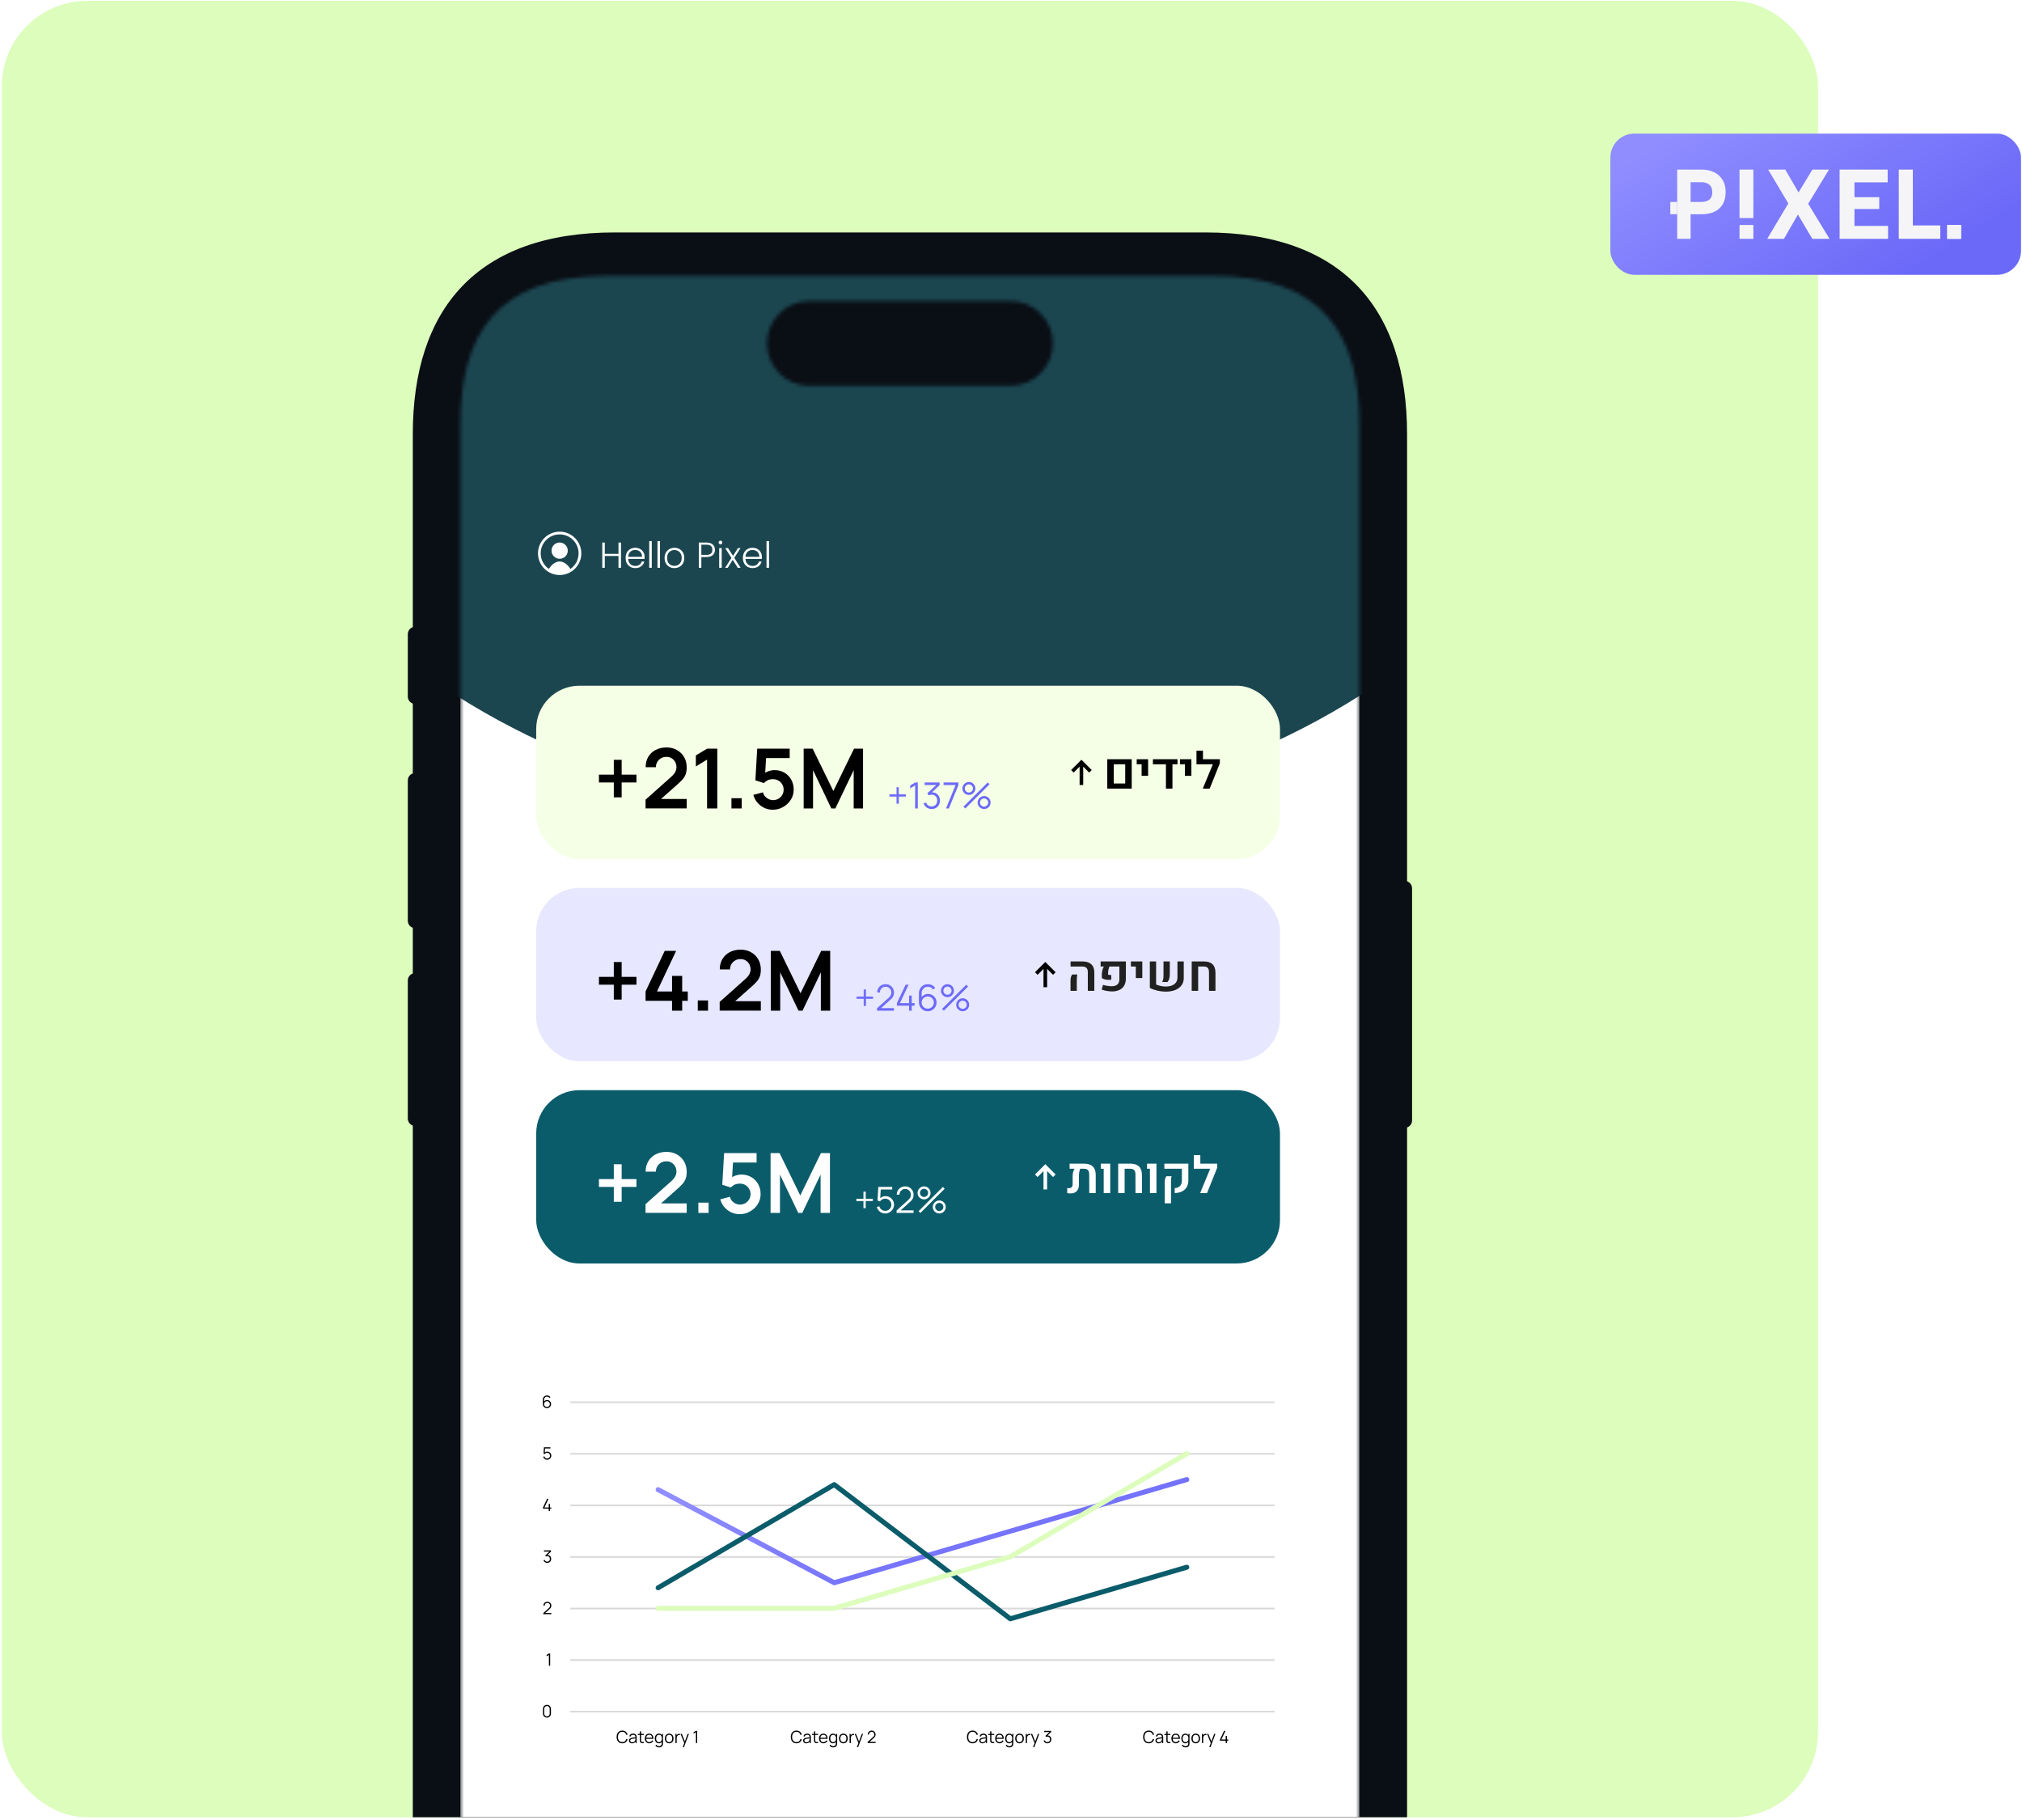 <svg xmlns="http://www.w3.org/2000/svg" xmlns:xlink="http://www.w3.org/1999/xlink" width="560" height="504" viewBox="0 0 560 504" fill="none"><g clip-path="url(#clip0_2195_7599)"><rect x="0.5" y="0.236" width="503" height="503" rx="23.671" fill="#DCFDBC"></rect><path fill-rule="evenodd" clip-rule="evenodd" d="M170.193 64.37H333.827C371.84 64.37 389.694 85.466 389.694 120.252V244.048C390.499 244.332 391.075 245.099 391.075 246.001V310.272C391.075 311.174 390.499 311.941 389.694 312.226V579.953C389.694 611.571 371.773 630.132 340.163 630.132H163.857C132.247 630.132 114.326 612.204 114.326 579.953V311.698C113.521 311.413 112.945 310.646 112.945 309.744V271.537C112.945 270.635 113.521 269.868 114.326 269.584V256.921C113.521 256.637 112.945 255.87 112.945 254.968V216.127C112.945 215.225 113.521 214.458 114.326 214.174V194.834C113.521 194.55 112.945 193.783 112.945 192.881V175.621C112.945 174.72 113.521 173.952 114.326 173.668V120.252C114.326 85.467 132.18 64.37 170.193 64.37Z" fill="#0A0E15"></path><mask id="mask0_2195_7599" style="mask-type:alpha" maskUnits="userSpaceOnUse" x="127" y="76" width="250" height="541"><path fill-rule="evenodd" clip-rule="evenodd" d="M376.494 575.014V117.589C376.494 92.881 366.674 76.408 335.946 76.408H168.055C137.328 76.408 127.508 92.881 127.508 117.589V575.014C127.508 599.722 137.328 616.195 168.055 616.195H335.946C366.674 616.195 376.494 599.722 376.494 575.014ZM224.125 83.377C217.651 83.377 212.404 88.625 212.404 95.098C212.404 101.571 217.651 106.819 224.125 106.819H279.877C286.35 106.819 291.598 101.571 291.598 95.098C291.598 88.625 286.35 83.377 279.877 83.377H224.125Z" fill="#D9D9D9"></path></mask><g mask="url(#mask0_2195_7599)"><rect width="248.986" height="539.786" transform="translate(127.5 76.236)" fill="url(#pattern0_2195_7599)"></rect><rect width="248.986" height="539.786" transform="translate(127.5 76.236)" fill="white"></rect><path d="M54 74.236C54 114.814 74.808 153.731 111.846 182.424C148.885 211.117 199.12 227.236 251.5 227.236C303.88 227.236 354.115 211.117 391.154 182.424C428.192 153.731 449 114.814 449 74.236L251.5 74.236L54 74.236Z" fill="#1B4650"></path><rect x="148.5" y="189.887" width="206" height="48" rx="12" fill="#F5FFE5"></rect><path d="M169.997 220.805V216.688H165.88V214.514H169.997V210.409H172.171V214.514H176.265V216.688H172.171V220.805H169.997ZM178.79 223.864V221.449L185.874 215.135C186.426 214.645 186.809 214.181 187.024 213.744C187.238 213.307 187.346 212.885 187.346 212.479C187.346 211.927 187.227 211.436 186.989 211.007C186.751 210.57 186.422 210.225 186 209.972C185.586 209.719 185.107 209.592 184.563 209.592C183.988 209.592 183.478 209.726 183.033 209.995C182.596 210.255 182.255 210.604 182.01 211.041C181.764 211.478 181.649 211.95 181.665 212.456H178.813C178.813 211.352 179.058 210.39 179.549 209.569C180.047 208.749 180.729 208.113 181.596 207.66C182.47 207.208 183.478 206.982 184.62 206.982C185.678 206.982 186.629 207.219 187.472 207.695C188.315 208.162 188.979 208.814 189.462 209.65C189.945 210.478 190.186 211.432 190.186 212.513C190.186 213.303 190.079 213.966 189.864 214.503C189.649 215.039 189.327 215.534 188.898 215.986C188.476 216.439 187.951 216.941 187.323 217.493L182.297 221.943L182.044 221.253H190.186V223.864H178.79ZM195.826 223.887V210.351L192.721 212.249V209.19L195.826 207.327H198.655V223.887H195.826ZM202.575 223.887V221.046H205.415V223.887H202.575ZM214.011 224.232C213.167 224.232 212.382 224.059 211.653 223.714C210.925 223.362 210.296 222.879 209.767 222.265C209.246 221.652 208.87 220.939 208.64 220.126L211.308 219.413C211.416 219.858 211.611 220.241 211.895 220.563C212.186 220.885 212.523 221.134 212.907 221.311C213.298 221.487 213.7 221.575 214.114 221.575C214.651 221.575 215.142 221.445 215.586 221.184C216.031 220.924 216.384 220.575 216.644 220.138C216.905 219.693 217.035 219.202 217.035 218.666C217.035 218.129 216.901 217.642 216.633 217.205C216.372 216.761 216.019 216.412 215.575 216.159C215.13 215.898 214.643 215.768 214.114 215.768C213.478 215.768 212.949 215.883 212.527 216.113C212.113 216.343 211.795 216.588 211.573 216.849L209.204 216.09L209.71 207.327H218.703V209.926H211.193L212.228 208.948L211.86 215.043L211.354 214.422C211.784 214.031 212.282 213.74 212.849 213.548C213.417 213.357 213.965 213.261 214.494 213.261C215.529 213.261 216.445 213.498 217.242 213.974C218.047 214.441 218.676 215.082 219.128 215.894C219.588 216.707 219.818 217.631 219.818 218.666C219.818 219.701 219.55 220.64 219.013 221.483C218.477 222.319 217.767 222.986 216.886 223.484C216.012 223.983 215.053 224.232 214.011 224.232ZM222.577 223.887V207.327H225.072L230.799 219.057L236.526 207.327H239.022V223.887H236.434V213.272L231.351 223.887H230.247L225.176 213.272V223.887H222.577Z" fill="black"></path><path d="M248.3 222.572V220.602H246.33V219.972H248.3V218.002H248.93V219.972H250.895V220.602H248.93V222.572H248.3ZM253.447 223.887V217.507L252.092 218.322V217.497L253.447 216.687H254.192V223.887H253.447ZM258.024 224.032C257.667 224.032 257.339 223.968 257.039 223.842C256.739 223.715 256.48 223.535 256.264 223.302C256.047 223.065 255.889 222.783 255.789 222.457L256.489 222.247C256.609 222.603 256.805 222.873 257.079 223.057C257.355 223.24 257.667 223.328 258.014 223.322C258.334 223.315 258.609 223.243 258.839 223.107C259.072 222.97 259.25 222.78 259.374 222.537C259.497 222.293 259.559 222.012 259.559 221.692C259.559 221.202 259.415 220.808 259.129 220.512C258.845 220.212 258.47 220.062 258.004 220.062C257.874 220.062 257.737 220.08 257.594 220.117C257.45 220.15 257.317 220.198 257.194 220.262L256.824 219.677L259.624 217.092L259.744 217.392H256.074V216.687H260.234V217.402L257.794 219.732L257.784 219.442C258.284 219.378 258.724 219.435 259.104 219.612C259.484 219.788 259.78 220.058 259.994 220.422C260.21 220.782 260.319 221.205 260.319 221.692C260.319 222.152 260.219 222.558 260.019 222.912C259.822 223.262 259.55 223.537 259.204 223.737C258.857 223.933 258.464 224.032 258.024 224.032ZM262.001 223.887L264.651 217.402H261.316V216.687H265.436V217.402L262.791 223.887H262.001ZM267.335 223.887L266.835 223.387L273.55 216.687L274.05 217.182L267.335 223.887ZM272.55 224.037C272.22 224.037 271.919 223.957 271.645 223.797C271.375 223.633 271.159 223.417 270.995 223.147C270.832 222.873 270.75 222.57 270.75 222.237C270.75 221.91 270.834 221.61 271 221.337C271.167 221.063 271.387 220.845 271.66 220.682C271.934 220.518 272.23 220.437 272.55 220.437C272.88 220.437 273.182 220.518 273.455 220.682C273.729 220.842 273.945 221.058 274.105 221.332C274.269 221.602 274.35 221.903 274.35 222.237C274.35 222.57 274.269 222.873 274.105 223.147C273.945 223.417 273.729 223.633 273.455 223.797C273.182 223.957 272.88 224.037 272.55 224.037ZM272.55 223.372C272.754 223.372 272.942 223.32 273.115 223.217C273.289 223.113 273.427 222.977 273.53 222.807C273.634 222.633 273.685 222.443 273.685 222.237C273.685 222.03 273.634 221.842 273.53 221.672C273.427 221.498 273.289 221.36 273.115 221.257C272.942 221.153 272.754 221.102 272.55 221.102C272.344 221.102 272.154 221.153 271.98 221.257C271.81 221.36 271.672 221.498 271.565 221.672C271.462 221.842 271.41 222.03 271.41 222.237C271.41 222.443 271.462 222.633 271.565 222.807C271.672 222.977 271.81 223.113 271.98 223.217C272.154 223.32 272.344 223.372 272.55 223.372ZM268.335 220.137C268.005 220.137 267.704 220.057 267.43 219.897C267.157 219.733 266.939 219.517 266.775 219.247C266.615 218.973 266.535 218.67 266.535 218.337C266.535 218.01 266.619 217.71 266.785 217.437C266.952 217.163 267.172 216.945 267.445 216.782C267.719 216.618 268.015 216.537 268.335 216.537C268.665 216.537 268.965 216.618 269.235 216.782C269.509 216.942 269.727 217.158 269.89 217.432C270.054 217.702 270.135 218.003 270.135 218.337C270.135 218.67 270.054 218.973 269.89 219.247C269.727 219.517 269.509 219.733 269.235 219.897C268.965 220.057 268.665 220.137 268.335 220.137ZM268.335 219.472C268.542 219.472 268.73 219.42 268.9 219.317C269.074 219.213 269.212 219.077 269.315 218.907C269.419 218.733 269.47 218.543 269.47 218.337C269.47 218.13 269.419 217.942 269.315 217.772C269.212 217.598 269.074 217.46 268.9 217.357C268.73 217.253 268.542 217.202 268.335 217.202C268.129 217.202 267.939 217.253 267.765 217.357C267.595 217.46 267.459 217.598 267.355 217.772C267.252 217.942 267.2 218.13 267.2 218.337C267.2 218.543 267.252 218.733 267.355 218.907C267.459 219.077 267.595 219.213 267.765 219.317C267.939 219.42 268.129 219.472 268.335 219.472Z" fill="url(#paint0_linear_2195_7599)"></path><path fill-rule="evenodd" clip-rule="evenodd" d="M300.002 217.385V212.3L301.648 213.946L302.355 213.239L299.502 210.386L296.648 213.239L297.355 213.946L299.002 212.3V217.385H300.002Z" fill="black"></path><path d="M306.662 218.387V210.245H313.43V218.387H306.662ZM308.46 216.972H311.632V211.653H308.46V216.972ZM316.174 214.853V211.653H314.814V210.245H317.972V214.853H316.174ZM319.302 210.245H326.117V211.653H324.716V218.387H322.911V211.653H319.302V210.245ZM328.158 214.853V211.653H326.798V210.245H329.956V214.853H328.158ZM331.368 211.653V207.887H333.166V210.245H337.199V211.653H331.368ZM337.835 211.394L335.025 218.387H333.118L336.474 210.245H337.835V211.394Z" fill="black"></path><rect x="148.5" y="245.887" width="206" height="48" rx="12" fill="#E7E7FF"></rect><path d="M169.997 276.805V272.688H165.88V270.514H169.997V266.409H172.171V270.514H176.265V272.688H172.171V276.805H169.997ZM186.127 279.887V277.15H178.79V274.562L184.091 263.327H187.254L181.952 274.562H186.127V270.25H188.933V274.562H190.485V277.15H188.933V279.887H186.127ZM193.254 279.887V277.046H196.094V279.887H193.254ZM199.319 279.864V277.449L206.403 271.135C206.955 270.645 207.338 270.181 207.553 269.744C207.768 269.307 207.875 268.885 207.875 268.479C207.875 267.927 207.756 267.436 207.518 267.007C207.281 266.57 206.951 266.225 206.529 265.972C206.115 265.719 205.636 265.592 205.092 265.592C204.517 265.592 204.007 265.726 203.562 265.995C203.125 266.255 202.784 266.604 202.539 267.041C202.294 267.478 202.179 267.95 202.194 268.456H199.342C199.342 267.352 199.587 266.39 200.078 265.569C200.576 264.749 201.259 264.113 202.125 263.66C202.999 263.208 204.007 262.982 205.149 262.982C206.207 262.982 207.158 263.219 208.001 263.695C208.845 264.162 209.508 264.814 209.991 265.65C210.474 266.478 210.715 267.432 210.715 268.513C210.715 269.303 210.608 269.966 210.393 270.503C210.179 271.039 209.857 271.534 209.427 271.986C209.006 272.439 208.481 272.941 207.852 273.493L202.826 277.943L202.573 277.253H210.715V279.864H199.319ZM213.48 279.887V263.327H215.976L221.703 275.057L227.43 263.327H229.925V279.887H227.338V269.272L222.255 279.887H221.151L216.079 269.272V279.887H213.48Z" fill="black"></path><path d="M239.204 278.572V276.602H237.234V275.972H239.204V274.002H239.834V275.972H241.799V276.602H239.834V278.572H239.204ZM242.895 279.882L242.9 279.212L246.155 276.272C246.435 276.018 246.62 275.778 246.71 275.552C246.804 275.322 246.85 275.082 246.85 274.832C246.85 274.535 246.78 274.267 246.64 274.027C246.5 273.787 246.312 273.597 246.075 273.457C245.839 273.313 245.574 273.242 245.28 273.242C244.974 273.242 244.7 273.315 244.46 273.462C244.22 273.608 244.03 273.802 243.89 274.042C243.754 274.282 243.687 274.543 243.69 274.827H242.94C242.94 274.39 243.044 273.998 243.25 273.652C243.457 273.305 243.737 273.033 244.09 272.837C244.444 272.637 244.844 272.537 245.29 272.537C245.727 272.537 246.119 272.64 246.465 272.847C246.815 273.05 247.09 273.327 247.29 273.677C247.494 274.023 247.595 274.41 247.595 274.837C247.595 275.137 247.559 275.402 247.485 275.632C247.415 275.858 247.304 276.07 247.15 276.267C247 276.46 246.809 276.66 246.575 276.867L243.685 279.477L243.57 279.177H247.595V279.882H242.895ZM251.773 279.887V278.492H248.403V277.792L250.813 272.687H251.638L249.228 277.792H251.773V275.692H252.513V277.792H253.298V278.492H252.513V279.887H251.773ZM256.937 280.037C256.487 280.037 256.077 279.928 255.707 279.712C255.34 279.492 255.047 279.195 254.827 278.822C254.61 278.445 254.502 278.022 254.502 277.552V275.057C254.502 274.573 254.61 274.143 254.827 273.767C255.043 273.387 255.338 273.088 255.712 272.872C256.088 272.652 256.515 272.542 256.992 272.542C257.402 272.542 257.782 272.632 258.132 272.812C258.485 272.992 258.773 273.243 258.997 273.567L258.432 274.032C258.278 273.792 258.075 273.6 257.822 273.457C257.568 273.313 257.292 273.242 256.992 273.242C256.655 273.242 256.355 273.323 256.092 273.487C255.828 273.65 255.622 273.865 255.472 274.132C255.322 274.395 255.247 274.682 255.247 274.992V276.562L255.062 276.352C255.272 276.022 255.547 275.755 255.887 275.552C256.23 275.348 256.603 275.247 257.007 275.247C257.453 275.247 257.855 275.353 258.212 275.567C258.568 275.777 258.852 276.062 259.062 276.422C259.272 276.782 259.377 277.185 259.377 277.632C259.377 278.075 259.265 278.478 259.042 278.842C258.822 279.205 258.527 279.495 258.157 279.712C257.79 279.928 257.383 280.037 256.937 280.037ZM256.937 279.322C257.25 279.322 257.535 279.247 257.792 279.097C258.052 278.947 258.257 278.743 258.407 278.487C258.56 278.23 258.637 277.945 258.637 277.632C258.637 277.318 258.56 277.033 258.407 276.777C258.257 276.517 258.053 276.312 257.797 276.162C257.54 276.008 257.255 275.932 256.942 275.932C256.628 275.932 256.343 276.008 256.087 276.162C255.83 276.312 255.625 276.517 255.472 276.777C255.322 277.033 255.247 277.318 255.247 277.632C255.247 277.942 255.322 278.225 255.472 278.482C255.622 278.738 255.825 278.943 256.082 279.097C256.338 279.247 256.623 279.322 256.937 279.322ZM261.403 279.887L260.903 279.387L267.618 272.687L268.118 273.182L261.403 279.887ZM266.618 280.037C266.288 280.037 265.986 279.957 265.713 279.797C265.443 279.633 265.226 279.417 265.063 279.147C264.9 278.873 264.818 278.57 264.818 278.237C264.818 277.91 264.901 277.61 265.068 277.337C265.235 277.063 265.455 276.845 265.728 276.682C266.001 276.518 266.298 276.437 266.618 276.437C266.948 276.437 267.25 276.518 267.523 276.682C267.796 276.842 268.013 277.058 268.173 277.332C268.336 277.602 268.418 277.903 268.418 278.237C268.418 278.57 268.336 278.873 268.173 279.147C268.013 279.417 267.796 279.633 267.523 279.797C267.25 279.957 266.948 280.037 266.618 280.037ZM266.618 279.372C266.821 279.372 267.01 279.32 267.183 279.217C267.356 279.113 267.495 278.977 267.598 278.807C267.701 278.633 267.753 278.443 267.753 278.237C267.753 278.03 267.701 277.842 267.598 277.672C267.495 277.498 267.356 277.36 267.183 277.257C267.01 277.153 266.821 277.102 266.618 277.102C266.411 277.102 266.221 277.153 266.048 277.257C265.878 277.36 265.74 277.498 265.633 277.672C265.53 277.842 265.478 278.03 265.478 278.237C265.478 278.443 265.53 278.633 265.633 278.807C265.74 278.977 265.878 279.113 266.048 279.217C266.221 279.32 266.411 279.372 266.618 279.372ZM262.403 276.137C262.073 276.137 261.771 276.057 261.498 275.897C261.225 275.733 261.006 275.517 260.843 275.247C260.683 274.973 260.603 274.67 260.603 274.337C260.603 274.01 260.686 273.71 260.853 273.437C261.02 273.163 261.24 272.945 261.513 272.782C261.786 272.618 262.083 272.537 262.403 272.537C262.733 272.537 263.033 272.618 263.303 272.782C263.576 272.942 263.795 273.158 263.958 273.432C264.121 273.702 264.203 274.003 264.203 274.337C264.203 274.67 264.121 274.973 263.958 275.247C263.795 275.517 263.576 275.733 263.303 275.897C263.033 276.057 262.733 276.137 262.403 276.137ZM262.403 275.472C262.61 275.472 262.798 275.42 262.968 275.317C263.141 275.213 263.28 275.077 263.383 274.907C263.486 274.733 263.538 274.543 263.538 274.337C263.538 274.13 263.486 273.942 263.383 273.772C263.28 273.598 263.141 273.46 262.968 273.357C262.798 273.253 262.61 273.202 262.403 273.202C262.196 273.202 262.006 273.253 261.833 273.357C261.663 273.46 261.526 273.598 261.423 273.772C261.32 273.942 261.268 274.13 261.268 274.337C261.268 274.543 261.32 274.733 261.423 274.907C261.526 275.077 261.663 275.213 261.833 275.317C262.006 275.42 262.196 275.472 262.403 275.472Z" fill="url(#paint1_linear_2195_7599)"></path><path fill-rule="evenodd" clip-rule="evenodd" d="M290.002 273.385V268.3L291.648 269.946L292.355 269.239L289.502 266.386L286.648 269.239L287.355 269.946L289.002 268.3V273.385H290.002Z" fill="black"></path><path d="M301.276 274.387V269.191C301.276 268.663 301.149 268.275 300.894 268.029C300.638 267.779 300.24 267.653 299.697 267.653H296.498V266.245H299.813C300.862 266.245 301.666 266.505 302.227 267.024C302.792 267.539 303.074 268.285 303.074 269.26V274.387H301.276ZM296.484 274.387V271.598C296.484 271.074 296.537 270.684 296.642 270.429C296.751 270.174 296.844 269.984 296.922 269.861H298.364C298.323 270.053 298.289 270.274 298.262 270.524C298.234 270.775 298.221 271.078 298.221 271.434V274.387H296.484ZM308 274.551C307.571 274.551 307.102 274.507 306.591 274.421C306.081 274.339 305.593 274.216 305.129 274.052L305.47 272.732C305.908 272.86 306.343 272.956 306.776 273.02C307.214 273.083 307.587 273.115 307.897 273.115C308.59 273.106 309.116 272.94 309.476 272.616C309.836 272.293 310.016 271.823 310.016 271.208V267.653H307.268C307.15 267.913 307.059 268.196 306.995 268.501C306.931 268.806 306.899 269.116 306.899 269.431V269.916C306.999 269.948 307.122 269.971 307.268 269.984C307.414 269.998 307.578 270.003 307.76 269.998V271.311C307.4 271.342 307.065 271.349 306.756 271.331C306.45 271.313 306.165 271.265 305.901 271.188C305.637 271.105 305.391 270.998 305.163 270.866L305.149 269.991C305.149 269.545 305.199 269.114 305.299 268.699C305.4 268.28 305.541 267.931 305.723 267.653H304.821V266.245H311.814V270.928C311.814 271.771 311.645 272.461 311.308 272.999C310.971 273.532 310.515 273.924 309.941 274.175C309.367 274.425 308.72 274.551 308 274.551ZM314.566 270.853V267.653H313.205V266.245H316.364V270.853H314.566ZM320.188 266.245V272.63C320.589 272.803 321.022 272.942 321.487 273.047C321.952 273.147 322.39 273.197 322.8 273.197C323.433 273.197 323.998 273.108 324.495 272.931C324.992 272.748 325.384 272.468 325.671 272.09C325.958 271.712 326.101 271.229 326.101 270.641V266.245H327.845V270.832C327.845 271.47 327.712 272.026 327.448 272.5C327.188 272.974 326.828 273.368 326.368 273.683C325.912 273.997 325.386 274.232 324.789 274.387C324.192 274.537 323.554 274.612 322.875 274.612C322.164 274.612 321.423 274.528 320.653 274.359C319.883 274.186 319.149 273.933 318.452 273.601V266.245H320.188ZM321.87 271.933C321.993 271.755 322.084 271.507 322.143 271.188C322.207 270.868 322.239 270.515 322.239 270.128V266.245H323.982V269.766C323.982 270.226 323.928 270.647 323.818 271.03C323.709 271.413 323.549 271.718 323.34 271.946L321.87 271.933ZM330.043 274.387L330.049 266.245H333.399C334.47 266.245 335.274 266.505 335.812 267.024C336.35 267.539 336.621 268.312 336.626 269.342V274.387H334.841L334.835 269.205C334.835 268.672 334.718 268.28 334.486 268.029C334.253 267.779 333.893 267.653 333.406 267.653H331.834V274.387H330.043Z" fill="#212121"></path><rect x="148.5" y="301.887" width="206" height="48" rx="12" fill="#0B5C6A"></rect><path d="M169.997 332.805V328.688H165.88V326.514H169.997V322.409H172.171V326.514H176.265V328.688H172.171V332.805H169.997ZM178.79 335.864V333.449L185.874 327.135C186.426 326.645 186.809 326.181 187.024 325.744C187.238 325.307 187.346 324.885 187.346 324.479C187.346 323.927 187.227 323.436 186.989 323.007C186.751 322.57 186.422 322.225 186 321.972C185.586 321.719 185.107 321.592 184.563 321.592C183.988 321.592 183.478 321.726 183.033 321.995C182.596 322.255 182.255 322.604 182.01 323.041C181.764 323.478 181.649 323.95 181.665 324.456H178.813C178.813 323.352 179.058 322.39 179.549 321.569C180.047 320.749 180.729 320.113 181.596 319.66C182.47 319.208 183.478 318.982 184.62 318.982C185.678 318.982 186.629 319.219 187.472 319.695C188.315 320.162 188.979 320.814 189.462 321.65C189.945 322.478 190.186 323.432 190.186 324.513C190.186 325.303 190.079 325.966 189.864 326.503C189.649 327.039 189.327 327.534 188.898 327.986C188.476 328.439 187.951 328.941 187.323 329.493L182.297 333.943L182.044 333.253H190.186V335.864H178.79ZM193.411 335.887V333.046H196.251V335.887H193.411ZM204.847 336.232C204.003 336.232 203.218 336.059 202.489 335.714C201.761 335.362 201.132 334.879 200.603 334.265C200.082 333.652 199.706 332.939 199.476 332.126L202.144 331.413C202.252 331.858 202.447 332.241 202.731 332.563C203.022 332.885 203.359 333.134 203.743 333.311C204.134 333.487 204.536 333.575 204.95 333.575C205.487 333.575 205.978 333.445 206.422 333.184C206.867 332.924 207.22 332.575 207.48 332.138C207.741 331.693 207.871 331.202 207.871 330.666C207.871 330.129 207.737 329.642 207.469 329.205C207.208 328.761 206.855 328.412 206.411 328.159C205.966 327.898 205.479 327.768 204.95 327.768C204.314 327.768 203.785 327.883 203.363 328.113C202.949 328.343 202.631 328.588 202.409 328.849L200.04 328.09L200.546 319.327H209.539V321.926H202.029L203.064 320.948L202.696 327.043L202.19 326.422C202.62 326.031 203.118 325.74 203.685 325.548C204.253 325.357 204.801 325.261 205.33 325.261C206.365 325.261 207.281 325.498 208.078 325.974C208.883 326.441 209.512 327.082 209.964 327.894C210.424 328.707 210.654 329.631 210.654 330.666C210.654 331.701 210.386 332.64 209.849 333.483C209.313 334.319 208.603 334.986 207.722 335.484C206.848 335.983 205.889 336.232 204.847 336.232ZM213.413 335.887V319.327H215.908L221.635 331.057L227.362 319.327H229.858V335.887H227.27V325.272L222.187 335.887H221.083L216.012 325.272V335.887H213.413ZM239.136 334.572V332.602H237.166V331.972H239.136V330.002H239.766V331.972H241.731V332.602H239.766V334.572H239.136ZM245.153 336.037C244.78 336.037 244.435 335.96 244.118 335.807C243.801 335.653 243.531 335.442 243.308 335.172C243.085 334.902 242.925 334.592 242.828 334.242L243.533 334.052C243.596 334.312 243.711 334.537 243.878 334.727C244.045 334.913 244.24 335.058 244.463 335.162C244.69 335.265 244.926 335.317 245.173 335.317C245.493 335.317 245.78 335.24 246.033 335.087C246.29 334.93 246.493 334.723 246.643 334.467C246.793 334.21 246.868 333.928 246.868 333.622C246.868 333.305 246.79 333.02 246.633 332.767C246.476 332.51 246.27 332.307 246.013 332.157C245.756 332.007 245.476 331.932 245.173 331.932C244.833 331.932 244.54 332.007 244.293 332.157C244.046 332.303 243.85 332.488 243.703 332.712L243.033 332.432L243.253 328.687H247.098V329.392H243.578L243.943 329.047L243.748 332.242L243.563 331.997C243.77 331.76 244.02 331.575 244.313 331.442C244.606 331.308 244.915 331.242 245.238 331.242C245.681 331.242 246.081 331.348 246.438 331.562C246.795 331.772 247.078 332.057 247.288 332.417C247.498 332.777 247.603 333.178 247.603 333.622C247.603 334.062 247.491 334.465 247.268 334.832C247.045 335.195 246.748 335.487 246.378 335.707C246.008 335.927 245.6 336.037 245.153 336.037ZM248.316 335.882L248.321 335.212L251.576 332.272C251.856 332.018 252.041 331.778 252.131 331.552C252.225 331.322 252.271 331.082 252.271 330.832C252.271 330.535 252.201 330.267 252.061 330.027C251.921 329.787 251.733 329.597 251.496 329.457C251.26 329.313 250.995 329.242 250.701 329.242C250.395 329.242 250.121 329.315 249.881 329.462C249.641 329.608 249.451 329.802 249.311 330.042C249.175 330.282 249.108 330.543 249.111 330.827H248.361C248.361 330.39 248.465 329.998 248.671 329.652C248.878 329.305 249.158 329.033 249.511 328.837C249.865 328.637 250.265 328.537 250.711 328.537C251.148 328.537 251.54 328.64 251.886 328.847C252.236 329.05 252.511 329.327 252.711 329.677C252.915 330.023 253.016 330.41 253.016 330.837C253.016 331.137 252.98 331.402 252.906 331.632C252.836 331.858 252.725 332.07 252.571 332.267C252.421 332.46 252.23 332.66 251.996 332.867L249.106 335.477L248.991 335.177H253.016V335.882H248.316ZM254.919 335.887L254.419 335.387L261.134 328.687L261.634 329.182L254.919 335.887ZM260.134 336.037C259.804 336.037 259.503 335.957 259.229 335.797C258.959 335.633 258.743 335.417 258.579 335.147C258.416 334.873 258.334 334.57 258.334 334.237C258.334 333.91 258.418 333.61 258.584 333.337C258.751 333.063 258.971 332.845 259.244 332.682C259.518 332.518 259.814 332.437 260.134 332.437C260.464 332.437 260.766 332.518 261.039 332.682C261.313 332.842 261.529 333.058 261.689 333.332C261.853 333.602 261.934 333.903 261.934 334.237C261.934 334.57 261.853 334.873 261.689 335.147C261.529 335.417 261.313 335.633 261.039 335.797C260.766 335.957 260.464 336.037 260.134 336.037ZM260.134 335.372C260.338 335.372 260.526 335.32 260.699 335.217C260.873 335.113 261.011 334.977 261.114 334.807C261.218 334.633 261.269 334.443 261.269 334.237C261.269 334.03 261.218 333.842 261.114 333.672C261.011 333.498 260.873 333.36 260.699 333.257C260.526 333.153 260.338 333.102 260.134 333.102C259.928 333.102 259.738 333.153 259.564 333.257C259.394 333.36 259.256 333.498 259.149 333.672C259.046 333.842 258.994 334.03 258.994 334.237C258.994 334.443 259.046 334.633 259.149 334.807C259.256 334.977 259.394 335.113 259.564 335.217C259.738 335.32 259.928 335.372 260.134 335.372ZM255.919 332.137C255.589 332.137 255.288 332.057 255.014 331.897C254.741 331.733 254.523 331.517 254.359 331.247C254.199 330.973 254.119 330.67 254.119 330.337C254.119 330.01 254.203 329.71 254.369 329.437C254.536 329.163 254.756 328.945 255.029 328.782C255.303 328.618 255.599 328.537 255.919 328.537C256.249 328.537 256.549 328.618 256.819 328.782C257.093 328.942 257.311 329.158 257.474 329.432C257.638 329.702 257.719 330.003 257.719 330.337C257.719 330.67 257.638 330.973 257.474 331.247C257.311 331.517 257.093 331.733 256.819 331.897C256.549 332.057 256.249 332.137 255.919 332.137ZM255.919 331.472C256.126 331.472 256.314 331.42 256.484 331.317C256.658 331.213 256.796 331.077 256.899 330.907C257.003 330.733 257.054 330.543 257.054 330.337C257.054 330.13 257.003 329.942 256.899 329.772C256.796 329.598 256.658 329.46 256.484 329.357C256.314 329.253 256.126 329.202 255.919 329.202C255.713 329.202 255.523 329.253 255.349 329.357C255.179 329.46 255.043 329.598 254.939 329.772C254.836 329.942 254.784 330.13 254.784 330.337C254.784 330.543 254.836 330.733 254.939 330.907C255.043 331.077 255.179 331.213 255.349 331.317C255.523 331.42 255.713 331.472 255.919 331.472Z" fill="white"></path><path fill-rule="evenodd" clip-rule="evenodd" d="M290.002 329.385V324.3L291.648 325.946L292.355 325.239L289.502 322.386L286.648 325.239L287.355 325.946L289.002 324.3V329.385H290.002Z" fill="white"></path><path d="M300.23 322.245C301.301 322.245 302.108 322.505 302.65 323.024C303.193 323.539 303.464 324.312 303.464 325.342V330.387H301.673L301.659 325.205C301.659 324.672 301.545 324.28 301.317 324.029C301.09 323.779 300.732 323.653 300.244 323.653H299.15C299.05 323.909 298.97 324.202 298.911 324.535C298.852 324.868 298.822 325.194 298.822 325.513V328.008C298.822 328.805 298.619 329.418 298.214 329.847C297.808 330.271 297.239 330.482 296.505 330.482C296.336 330.482 296.177 330.476 296.026 330.462C295.881 330.448 295.728 330.43 295.568 330.407V329.006C295.646 329.01 295.721 329.015 295.794 329.02C295.871 329.024 295.949 329.026 296.026 329.026C296.377 329.026 296.639 328.935 296.812 328.753C296.986 328.566 297.072 328.277 297.072 327.885V325.67C297.072 325.342 297.116 324.989 297.202 324.61C297.293 324.232 297.425 323.913 297.599 323.653H296.231V322.245H300.23ZM305.675 330.387V323.653H304.876V322.245H307.48V330.387H305.675ZM309.678 330.387L309.685 322.245H313.034C314.105 322.245 314.91 322.505 315.448 323.024C315.985 323.539 316.256 324.312 316.261 325.342V330.387H314.477L314.47 325.205C314.47 324.672 314.354 324.28 314.121 324.029C313.889 323.779 313.529 323.653 313.041 323.653H311.469V330.387H309.678ZM318.479 330.387V323.653H317.68V322.245H320.284V330.387H318.479ZM325.346 330.387V329.006C325.957 328.983 326.438 328.794 326.789 328.438C327.144 328.083 327.322 327.575 327.322 326.914V323.653H322.475V322.245H329.12V326.873C329.12 327.602 328.967 328.227 328.662 328.746C328.356 329.261 327.921 329.658 327.356 329.936C326.791 330.214 326.121 330.364 325.346 330.387ZM322.578 333.23V327.454C322.578 326.935 322.63 326.547 322.735 326.292C322.84 326.037 322.933 325.848 323.015 325.725H324.458C324.407 325.916 324.371 326.137 324.348 326.388C324.325 326.634 324.314 326.935 324.314 327.29V333.23H322.578ZM330.634 323.653V319.887H332.432V322.245H336.465V323.653H330.634ZM337.101 323.394L334.291 330.387H332.384L335.74 322.245H337.101V323.394Z" fill="white"></path><path d="M157.945 459.72H352.998M157.945 445.44H352.998M157.945 431.158H352.998M157.945 416.877H352.998M157.945 402.596H352.998M157.945 388.312H352.998" stroke="#D9D9D9" stroke-width="0.461" stroke-miterlimit="10" stroke-linejoin="round"></path><path d="M157.945 473.996H352.998" stroke="#D9D9D9" stroke-width="0.461" stroke-miterlimit="10" stroke-linejoin="round"></path><path d="M182.273 412.522L231.041 438.294L279.806 424.017L328.679 409.732" stroke="url(#paint2_linear_2195_7599)" stroke-width="1.383" stroke-miterlimit="10" stroke-linecap="round" stroke-linejoin="round"></path><path d="M182.273 439.691L231.041 411.126L279.806 448.279L328.679 434.002" stroke="#0B5C6A" stroke-width="1.383" stroke-miterlimit="10" stroke-linecap="round" stroke-linejoin="round"></path><path d="M182.273 445.377H231.041L279.806 431.1L328.679 402.535" stroke="#DCFDBC" stroke-width="1.383" stroke-miterlimit="10" stroke-linecap="round" stroke-linejoin="round"></path><path d="M151.482 475.642C151.274 475.642 151.085 475.593 150.918 475.496C150.751 475.399 150.619 475.267 150.522 475.101C150.425 474.933 150.376 474.745 150.376 474.536V473.218C150.376 473.01 150.425 472.822 150.522 472.656C150.619 472.488 150.751 472.355 150.918 472.258C151.085 472.161 151.274 472.112 151.482 472.112C151.691 472.112 151.878 472.161 152.045 472.258C152.213 472.355 152.345 472.488 152.442 472.656C152.54 472.822 152.588 473.01 152.588 473.218V474.536C152.588 474.745 152.54 474.933 152.442 475.101C152.345 475.267 152.213 475.399 152.045 475.496C151.878 475.593 151.691 475.642 151.482 475.642ZM151.482 475.308C151.622 475.308 151.749 475.274 151.863 475.207C151.978 475.138 152.069 475.046 152.136 474.931C152.204 474.817 152.238 474.69 152.238 474.552V473.202C152.238 473.062 152.204 472.935 152.136 472.82C152.069 472.706 151.978 472.615 151.863 472.548C151.749 472.479 151.622 472.444 151.482 472.444C151.343 472.444 151.216 472.479 151.101 472.548C150.987 472.615 150.896 472.706 150.828 472.82C150.761 472.935 150.727 473.062 150.727 473.202V474.552C150.727 474.69 150.761 474.817 150.828 474.931C150.896 475.046 150.987 475.138 151.101 475.207C151.216 475.274 151.343 475.308 151.482 475.308Z" fill="black"></path><path d="M152.022 461.29V458.287L151.384 458.671V458.283L152.022 457.902H152.372V461.29H152.022Z" fill="black"></path><path d="M150.477 447.007L150.48 446.692L152.012 445.308C152.144 445.189 152.231 445.076 152.273 444.97C152.317 444.861 152.339 444.748 152.339 444.631C152.339 444.491 152.306 444.365 152.24 444.252C152.174 444.139 152.085 444.05 151.974 443.984C151.863 443.916 151.738 443.882 151.6 443.882C151.456 443.882 151.327 443.917 151.214 443.986C151.101 444.055 151.012 444.146 150.946 444.259C150.881 444.372 150.85 444.495 150.852 444.628H150.499C150.499 444.423 150.547 444.239 150.645 444.075C150.742 443.912 150.874 443.784 151.04 443.692C151.206 443.598 151.394 443.551 151.605 443.551C151.81 443.551 151.994 443.599 152.158 443.697C152.322 443.792 152.452 443.922 152.546 444.087C152.642 444.25 152.689 444.432 152.689 444.633C152.689 444.774 152.672 444.899 152.638 445.007C152.605 445.114 152.552 445.214 152.48 445.306C152.409 445.397 152.319 445.491 152.209 445.588L150.849 446.817L150.795 446.676H152.689V447.007H150.477Z" fill="black"></path><path d="M151.568 432.797C151.4 432.797 151.246 432.767 151.105 432.707C150.963 432.648 150.842 432.563 150.74 432.453C150.638 432.342 150.563 432.209 150.516 432.056L150.846 431.957C150.902 432.125 150.995 432.252 151.123 432.338C151.254 432.424 151.4 432.466 151.564 432.463C151.714 432.459 151.844 432.426 151.952 432.361C152.062 432.297 152.146 432.208 152.204 432.093C152.262 431.979 152.291 431.846 152.291 431.695C152.291 431.465 152.223 431.28 152.088 431.14C151.955 430.999 151.778 430.928 151.559 430.928C151.498 430.928 151.433 430.937 151.366 430.954C151.298 430.97 151.236 430.993 151.178 431.023L151.003 430.747L152.321 429.531L152.378 429.672H150.651V429.34H152.608V429.677L151.46 430.773L151.455 430.637C151.691 430.607 151.898 430.633 152.076 430.717C152.255 430.8 152.395 430.927 152.495 431.098C152.597 431.267 152.648 431.466 152.648 431.695C152.648 431.912 152.601 432.103 152.507 432.27C152.415 432.434 152.287 432.564 152.124 432.658C151.96 432.75 151.775 432.797 151.568 432.797Z" fill="black"></path><path d="M151.97 418.448V417.792H150.384V417.462L151.518 415.06H151.906L150.772 417.462H151.97V416.474H152.318V417.462H152.687V417.792H152.318V418.448H151.97Z" fill="black"></path><path d="M151.533 404.238C151.357 404.238 151.195 404.202 151.046 404.129C150.897 404.057 150.769 403.958 150.664 403.83C150.559 403.703 150.484 403.558 150.438 403.393L150.77 403.303C150.8 403.426 150.854 403.532 150.933 403.621C151.011 403.709 151.103 403.777 151.208 403.826C151.315 403.874 151.426 403.899 151.542 403.899C151.693 403.899 151.828 403.863 151.947 403.79C152.068 403.717 152.163 403.619 152.234 403.499C152.304 403.378 152.34 403.245 152.34 403.101C152.34 402.952 152.303 402.818 152.229 402.699C152.155 402.578 152.058 402.482 151.937 402.412C151.817 402.341 151.685 402.306 151.542 402.306C151.382 402.306 151.244 402.341 151.128 402.412C151.012 402.481 150.919 402.568 150.85 402.673L150.535 402.541L150.638 400.778H152.448V401.11H150.791L150.963 400.948L150.871 402.452L150.784 402.336C150.882 402.225 150.999 402.138 151.137 402.075C151.275 402.012 151.42 401.981 151.573 401.981C151.781 401.981 151.97 402.031 152.137 402.132C152.305 402.23 152.439 402.365 152.537 402.534C152.636 402.703 152.686 402.892 152.686 403.101C152.686 403.308 152.633 403.498 152.528 403.67C152.423 403.841 152.283 403.979 152.109 404.082C151.935 404.186 151.743 404.238 151.533 404.238Z" fill="black"></path><path d="M151.475 389.957C151.264 389.957 151.071 389.906 150.897 389.804C150.724 389.701 150.586 389.561 150.482 389.386C150.38 389.208 150.329 389.009 150.329 388.788V387.614C150.329 387.386 150.38 387.184 150.482 387.006C150.584 386.828 150.723 386.687 150.899 386.585C151.076 386.482 151.277 386.43 151.501 386.43C151.694 386.43 151.873 386.472 152.038 386.557C152.204 386.642 152.34 386.76 152.445 386.912L152.179 387.131C152.107 387.018 152.011 386.928 151.892 386.861C151.773 386.793 151.642 386.759 151.501 386.759C151.343 386.759 151.202 386.798 151.078 386.875C150.954 386.952 150.857 387.053 150.786 387.178C150.715 387.302 150.68 387.437 150.68 387.583V388.322L150.593 388.223C150.692 388.068 150.821 387.942 150.981 387.847C151.143 387.751 151.319 387.703 151.508 387.703C151.719 387.703 151.908 387.753 152.075 387.854C152.243 387.952 152.377 388.087 152.475 388.256C152.574 388.425 152.624 388.615 152.624 388.825C152.624 389.034 152.571 389.224 152.466 389.395C152.363 389.566 152.224 389.702 152.05 389.804C151.877 389.906 151.686 389.957 151.475 389.957ZM151.475 389.621C151.623 389.621 151.757 389.586 151.878 389.515C152 389.444 152.097 389.349 152.167 389.228C152.239 389.107 152.275 388.973 152.275 388.825C152.275 388.678 152.239 388.544 152.167 388.423C152.097 388.301 152.001 388.204 151.88 388.134C151.759 388.061 151.625 388.025 151.478 388.025C151.33 388.025 151.196 388.061 151.075 388.134C150.955 388.204 150.858 388.301 150.786 388.423C150.715 388.544 150.68 388.678 150.68 388.825C150.68 388.971 150.715 389.105 150.786 389.225C150.857 389.346 150.952 389.443 151.073 389.515C151.194 389.586 151.328 389.621 151.475 389.621Z" fill="black"></path><path d="M172.334 482.767C171.997 482.767 171.712 482.692 171.48 482.543C171.248 482.393 171.072 482.185 170.953 481.92C170.834 481.655 170.774 481.349 170.774 481.002C170.774 480.655 170.834 480.349 170.953 480.084C171.072 479.819 171.248 479.612 171.48 479.463C171.712 479.313 171.997 479.237 172.334 479.237C172.728 479.237 173.049 479.338 173.299 479.541C173.548 479.742 173.719 480.011 173.812 480.35L173.459 480.442C173.387 480.174 173.257 479.961 173.071 479.804C172.884 479.647 172.638 479.569 172.334 479.569C172.069 479.569 171.849 479.629 171.673 479.75C171.497 479.871 171.365 480.04 171.275 480.256C171.187 480.471 171.142 480.72 171.139 481.002C171.137 481.284 171.18 481.533 171.268 481.748C171.358 481.963 171.491 482.132 171.668 482.254C171.847 482.375 172.069 482.435 172.334 482.435C172.638 482.435 172.884 482.357 173.071 482.2C173.257 482.041 173.387 481.829 173.459 481.562L173.812 481.654C173.719 481.993 173.548 482.263 173.299 482.466C173.049 482.666 172.728 482.767 172.334 482.767ZM175.058 482.767C174.867 482.767 174.706 482.732 174.576 482.663C174.447 482.594 174.351 482.503 174.286 482.388C174.222 482.274 174.19 482.149 174.19 482.014C174.19 481.876 174.217 481.758 174.272 481.661C174.329 481.562 174.405 481.481 174.5 481.419C174.598 481.356 174.71 481.308 174.837 481.275C174.966 481.244 175.108 481.216 175.263 481.193C175.42 481.168 175.573 481.146 175.722 481.129C175.872 481.11 176.004 481.092 176.117 481.075L175.995 481.15C175.999 480.899 175.951 480.713 175.849 480.593C175.747 480.472 175.57 480.411 175.317 480.411C175.143 480.411 174.995 480.451 174.875 480.529C174.755 480.608 174.671 480.731 174.623 480.901L174.286 480.802C174.344 480.575 174.461 480.398 174.637 480.273C174.813 480.147 175.041 480.084 175.322 480.084C175.554 480.084 175.751 480.128 175.912 480.216C176.076 480.302 176.191 480.428 176.258 480.593C176.29 480.666 176.31 480.749 176.319 480.84C176.329 480.931 176.334 481.023 176.334 481.117V482.696H176.025V482.059L176.115 482.096C176.028 482.314 175.894 482.481 175.712 482.595C175.53 482.71 175.312 482.767 175.058 482.767ZM175.098 482.468C175.26 482.468 175.401 482.439 175.522 482.381C175.643 482.323 175.74 482.244 175.814 482.143C175.887 482.041 175.935 481.927 175.957 481.8C175.976 481.718 175.986 481.629 175.988 481.531C175.989 481.433 175.99 481.359 175.99 481.31L176.122 481.379C176.004 481.394 175.876 481.41 175.738 481.426C175.602 481.441 175.467 481.459 175.334 481.48C175.202 481.5 175.083 481.524 174.976 481.553C174.904 481.573 174.834 481.602 174.766 481.64C174.699 481.676 174.643 481.724 174.599 481.786C174.557 481.847 174.536 481.923 174.536 482.014C174.536 482.088 174.554 482.159 174.59 482.228C174.628 482.297 174.687 482.354 174.769 482.4C174.852 482.445 174.962 482.468 175.098 482.468ZM178.33 482.696C178.187 482.726 178.046 482.738 177.906 482.732C177.768 482.725 177.644 482.696 177.534 482.642C177.426 482.589 177.344 482.506 177.287 482.393C177.242 482.299 177.217 482.204 177.212 482.108C177.209 482.011 177.207 481.9 177.207 481.776V479.449H177.551V481.762C177.551 481.869 177.552 481.958 177.553 482.03C177.556 482.101 177.573 482.164 177.603 482.219C177.659 482.324 177.749 482.386 177.871 482.407C177.995 482.427 178.148 482.423 178.33 482.393V482.696ZM176.664 480.451V480.155H178.33V480.451H176.664ZM179.814 482.767C179.566 482.767 179.351 482.712 179.169 482.602C178.989 482.492 178.848 482.338 178.748 482.139C178.648 481.939 178.597 481.706 178.597 481.437C178.597 481.16 178.647 480.92 178.746 480.717C178.844 480.515 178.983 480.359 179.162 480.249C179.343 480.139 179.555 480.084 179.8 480.084C180.051 480.084 180.265 480.142 180.442 480.258C180.62 480.373 180.754 480.538 180.845 480.753C180.936 480.968 180.977 481.224 180.969 481.522H180.616V481.4C180.61 481.07 180.539 480.822 180.402 480.654C180.267 480.486 180.07 480.402 179.809 480.402C179.536 480.402 179.327 480.491 179.181 480.668C179.037 480.845 178.964 481.098 178.964 481.426C178.964 481.746 179.037 481.994 179.181 482.172C179.327 482.347 179.533 482.435 179.8 482.435C179.982 482.435 180.14 482.394 180.275 482.31C180.412 482.226 180.519 482.104 180.598 481.946L180.92 482.07C180.82 482.292 180.671 482.463 180.475 482.586C180.281 482.706 180.06 482.767 179.814 482.767ZM178.842 481.522V481.233H180.783V481.522H178.842ZM182.501 483.896C182.371 483.896 182.242 483.877 182.115 483.838C181.99 483.8 181.874 483.74 181.767 483.656C181.66 483.575 181.571 483.468 181.499 483.336L181.812 483.162C181.882 483.303 181.981 483.405 182.108 483.466C182.237 483.529 182.368 483.56 182.501 483.56C182.685 483.56 182.833 483.525 182.946 483.456C183.06 483.389 183.143 483.288 183.195 483.155C183.247 483.022 183.272 482.856 183.271 482.656V481.979H183.311V480.155H183.619V482.661C183.619 482.733 183.616 482.802 183.612 482.868C183.609 482.936 183.602 483.001 183.591 483.066C183.561 483.256 183.499 483.412 183.405 483.534C183.312 483.656 183.19 483.747 183.038 483.807C182.887 483.867 182.708 483.896 182.501 483.896ZM182.478 482.767C182.241 482.767 182.038 482.708 181.87 482.59C181.703 482.471 181.574 482.31 181.484 482.108C181.395 481.906 181.35 481.677 181.35 481.423C181.35 481.171 181.394 480.943 181.482 480.741C181.572 480.538 181.699 480.378 181.866 480.261C182.032 480.143 182.231 480.084 182.463 480.084C182.702 480.084 182.903 480.142 183.066 480.258C183.229 480.375 183.352 480.534 183.435 480.736C183.52 480.937 183.562 481.166 183.562 481.423C183.562 481.676 183.521 481.904 183.438 482.108C183.354 482.31 183.232 482.471 183.07 482.59C182.909 482.708 182.711 482.767 182.478 482.767ZM182.513 482.445C182.693 482.445 182.842 482.401 182.96 482.313C183.078 482.225 183.165 482.104 183.223 481.95C183.281 481.795 183.311 481.619 183.311 481.423C183.311 481.224 183.281 481.048 183.223 480.896C183.165 480.742 183.078 480.622 182.96 480.536C182.844 480.45 182.697 480.407 182.52 480.407C182.338 480.407 182.187 480.451 182.068 480.541C181.949 480.63 181.86 480.752 181.802 480.906C181.746 481.059 181.717 481.232 181.717 481.423C181.717 481.616 181.746 481.79 181.805 481.946C181.864 482.099 181.953 482.221 182.07 482.31C182.188 482.4 182.336 482.445 182.513 482.445ZM185.338 482.767C185.085 482.767 184.87 482.71 184.691 482.595C184.512 482.481 184.375 482.322 184.279 482.12C184.183 481.917 184.136 481.685 184.136 481.423C184.136 481.157 184.184 480.923 184.281 480.722C184.379 480.521 184.517 480.365 184.696 480.254C184.876 480.141 185.09 480.084 185.338 480.084C185.592 480.084 185.809 480.142 185.987 480.256C186.168 480.369 186.305 480.527 186.399 480.729C186.495 480.93 186.543 481.161 186.543 481.423C186.543 481.69 186.495 481.924 186.399 482.127C186.304 482.328 186.165 482.485 185.985 482.597C185.805 482.71 185.589 482.767 185.338 482.767ZM185.338 482.435C185.62 482.435 185.831 482.342 185.969 482.155C186.107 481.967 186.176 481.723 186.176 481.423C186.176 481.116 186.106 480.871 185.966 480.689C185.828 480.507 185.619 480.416 185.338 480.416C185.148 480.416 184.991 480.459 184.867 480.546C184.745 480.63 184.653 480.749 184.592 480.901C184.532 481.051 184.503 481.226 184.503 481.423C184.503 481.729 184.573 481.975 184.714 482.16C184.856 482.343 185.063 482.435 185.338 482.435ZM187.062 482.696V480.155H187.372V480.767L187.311 480.687C187.339 480.611 187.376 480.542 187.422 480.48C187.467 480.415 187.517 480.363 187.57 480.322C187.636 480.264 187.713 480.22 187.801 480.19C187.889 480.159 187.977 480.141 188.067 480.136C188.156 480.13 188.238 480.136 188.311 480.155V480.48C188.219 480.456 188.118 480.451 188.008 480.463C187.898 480.476 187.797 480.52 187.704 480.595C187.62 480.661 187.556 480.74 187.514 480.833C187.471 480.924 187.443 481.021 187.429 481.124C187.415 481.226 187.408 481.328 187.408 481.428V482.696H187.062ZM189.088 483.826L189.58 482.492L189.587 482.887L188.474 480.155H188.841L189.754 482.44H189.603L190.446 480.155H190.799L189.434 483.826H189.088ZM192.74 482.696V479.694L192.102 480.077V479.689L192.74 479.308H193.091V482.696H192.74Z" fill="black"></path><path d="M220.568 482.767C220.231 482.767 219.946 482.692 219.714 482.543C219.482 482.393 219.306 482.185 219.187 481.92C219.068 481.655 219.008 481.349 219.008 481.002C219.008 480.655 219.068 480.349 219.187 480.084C219.306 479.819 219.482 479.612 219.714 479.463C219.946 479.313 220.231 479.237 220.568 479.237C220.962 479.237 221.284 479.338 221.533 479.541C221.783 479.742 221.954 480.011 222.046 480.35L221.693 480.442C221.621 480.174 221.492 479.961 221.305 479.804C221.118 479.647 220.873 479.569 220.568 479.569C220.303 479.569 220.083 479.629 219.907 479.75C219.732 479.871 219.599 480.04 219.51 480.256C219.422 480.471 219.376 480.72 219.373 481.002C219.372 481.284 219.415 481.533 219.503 481.748C219.592 481.963 219.725 482.132 219.903 482.254C220.081 482.375 220.303 482.435 220.568 482.435C220.873 482.435 221.118 482.357 221.305 482.2C221.492 482.041 221.621 481.829 221.693 481.562L222.046 481.654C221.954 481.993 221.783 482.263 221.533 482.466C221.284 482.666 220.962 482.767 220.568 482.767ZM223.293 482.767C223.101 482.767 222.94 482.732 222.81 482.663C222.682 482.594 222.585 482.503 222.521 482.388C222.456 482.274 222.424 482.149 222.424 482.014C222.424 481.876 222.452 481.758 222.507 481.661C222.563 481.562 222.639 481.481 222.735 481.419C222.832 481.356 222.944 481.308 223.071 481.275C223.2 481.244 223.342 481.216 223.497 481.193C223.654 481.168 223.807 481.146 223.956 481.129C224.107 481.11 224.239 481.092 224.351 481.075L224.229 481.15C224.234 480.899 224.185 480.713 224.083 480.593C223.981 480.472 223.804 480.411 223.551 480.411C223.377 480.411 223.23 480.451 223.109 480.529C222.99 480.608 222.906 480.731 222.857 480.901L222.521 480.802C222.579 480.575 222.696 480.398 222.871 480.273C223.047 480.147 223.275 480.084 223.556 480.084C223.788 480.084 223.985 480.128 224.147 480.216C224.31 480.302 224.425 480.428 224.493 480.593C224.524 480.666 224.544 480.749 224.554 480.84C224.563 480.931 224.568 481.023 224.568 481.117V482.696H224.26V482.059L224.349 482.096C224.263 482.314 224.129 482.481 223.947 482.595C223.765 482.71 223.547 482.767 223.293 482.767ZM223.333 482.468C223.494 482.468 223.635 482.439 223.756 482.381C223.877 482.323 223.974 482.244 224.048 482.143C224.122 482.041 224.169 481.927 224.191 481.8C224.21 481.718 224.22 481.629 224.222 481.531C224.224 481.433 224.224 481.359 224.224 481.31L224.356 481.379C224.239 481.394 224.111 481.41 223.973 481.426C223.836 481.441 223.701 481.459 223.568 481.48C223.436 481.5 223.317 481.524 223.21 481.553C223.138 481.573 223.068 481.602 223.001 481.64C222.933 481.676 222.878 481.724 222.834 481.786C222.791 481.847 222.77 481.923 222.77 482.014C222.77 482.088 222.788 482.159 222.824 482.228C222.862 482.297 222.922 482.354 223.003 482.4C223.086 482.445 223.196 482.468 223.333 482.468ZM226.564 482.696C226.421 482.726 226.28 482.738 226.141 482.732C226.003 482.725 225.879 482.696 225.769 482.642C225.661 482.589 225.578 482.506 225.522 482.393C225.476 482.299 225.451 482.204 225.446 482.108C225.443 482.011 225.442 481.9 225.442 481.776V479.449H225.785V481.762C225.785 481.869 225.786 481.958 225.788 482.03C225.791 482.101 225.807 482.164 225.837 482.219C225.894 482.324 225.983 482.386 226.105 482.407C226.229 482.427 226.382 482.423 226.564 482.393V482.696ZM224.898 480.451V480.155H226.564V480.451H224.898ZM228.048 482.767C227.8 482.767 227.586 482.712 227.404 482.602C227.223 482.492 227.083 482.338 226.982 482.139C226.882 481.939 226.832 481.706 226.832 481.437C226.832 481.16 226.881 480.92 226.98 480.717C227.079 480.515 227.218 480.359 227.397 480.249C227.577 480.139 227.789 480.084 228.034 480.084C228.285 480.084 228.499 480.142 228.677 480.258C228.854 480.373 228.988 480.538 229.079 480.753C229.17 480.968 229.212 481.224 229.204 481.522H228.851V481.4C228.844 481.07 228.773 480.822 228.637 480.654C228.502 480.486 228.304 480.402 228.044 480.402C227.771 480.402 227.561 480.491 227.415 480.668C227.271 480.845 227.199 481.098 227.199 481.426C227.199 481.746 227.271 481.994 227.415 482.172C227.561 482.347 227.768 482.435 228.034 482.435C228.216 482.435 228.375 482.394 228.51 482.31C228.646 482.226 228.753 482.104 228.832 481.946L229.154 482.07C229.054 482.292 228.906 482.463 228.71 482.586C228.515 482.706 228.295 482.767 228.048 482.767ZM227.076 481.522V481.233H229.018V481.522H227.076ZM230.735 483.896C230.605 483.896 230.477 483.877 230.35 483.838C230.224 483.8 230.108 483.74 230.001 483.656C229.895 483.575 229.805 483.468 229.733 483.336L230.046 483.162C230.117 483.303 230.215 483.405 230.342 483.466C230.471 483.529 230.602 483.56 230.735 483.56C230.919 483.56 231.067 483.525 231.18 483.456C231.295 483.389 231.378 483.288 231.43 483.155C231.481 483.022 231.506 482.856 231.505 482.656V481.979H231.545V480.155H231.853V482.661C231.853 482.733 231.851 482.802 231.846 482.868C231.843 482.936 231.836 483.001 231.825 483.066C231.795 483.256 231.733 483.412 231.639 483.534C231.546 483.656 231.424 483.747 231.272 483.807C231.121 483.867 230.942 483.896 230.735 483.896ZM230.712 482.767C230.475 482.767 230.273 482.708 230.105 482.59C229.937 482.471 229.808 482.31 229.719 482.108C229.629 481.906 229.585 481.677 229.585 481.423C229.585 481.171 229.629 480.943 229.717 480.741C229.806 480.538 229.934 480.378 230.1 480.261C230.266 480.143 230.466 480.084 230.698 480.084C230.936 480.084 231.137 480.142 231.3 480.258C231.463 480.375 231.586 480.534 231.67 480.736C231.754 480.937 231.797 481.166 231.797 481.423C231.797 481.676 231.755 481.904 231.672 482.108C231.589 482.31 231.466 482.471 231.305 482.59C231.143 482.708 230.946 482.767 230.712 482.767ZM230.747 482.445C230.928 482.445 231.077 482.401 231.194 482.313C231.312 482.225 231.4 482.104 231.458 481.95C231.516 481.795 231.545 481.619 231.545 481.423C231.545 481.224 231.516 481.048 231.458 480.896C231.4 480.742 231.312 480.622 231.194 480.536C231.078 480.45 230.932 480.407 230.754 480.407C230.572 480.407 230.422 480.451 230.302 480.541C230.183 480.63 230.095 480.752 230.037 480.906C229.98 481.059 229.952 481.232 229.952 481.423C229.952 481.616 229.981 481.79 230.039 481.946C230.099 482.099 230.187 482.221 230.305 482.31C230.422 482.4 230.57 482.445 230.747 482.445ZM233.572 482.767C233.32 482.767 233.104 482.71 232.925 482.595C232.746 482.481 232.609 482.322 232.513 482.12C232.418 481.917 232.37 481.685 232.37 481.423C232.37 481.157 232.419 480.923 232.516 480.722C232.613 480.521 232.751 480.365 232.93 480.254C233.11 480.141 233.324 480.084 233.572 480.084C233.826 480.084 234.043 480.142 234.222 480.256C234.402 480.369 234.539 480.527 234.634 480.729C234.729 480.93 234.777 481.161 234.777 481.423C234.777 481.69 234.729 481.924 234.634 482.127C234.538 482.328 234.4 482.485 234.219 482.597C234.039 482.71 233.823 482.767 233.572 482.767ZM233.572 482.435C233.855 482.435 234.065 482.342 234.203 482.155C234.341 481.967 234.41 481.723 234.41 481.423C234.41 481.116 234.34 480.871 234.201 480.689C234.063 480.507 233.853 480.416 233.572 480.416C233.383 480.416 233.226 480.459 233.102 480.546C232.979 480.63 232.888 480.749 232.826 480.901C232.767 481.051 232.737 481.226 232.737 481.423C232.737 481.729 232.808 481.975 232.949 482.16C233.09 482.343 233.298 482.435 233.572 482.435ZM235.296 482.696V480.155H235.607V480.767L235.546 480.687C235.574 480.611 235.611 480.542 235.656 480.48C235.702 480.415 235.751 480.363 235.804 480.322C235.87 480.264 235.947 480.22 236.035 480.19C236.123 480.159 236.212 480.141 236.301 480.136C236.39 480.13 236.472 480.136 236.546 480.155V480.48C236.453 480.456 236.352 480.451 236.242 480.463C236.132 480.476 236.031 480.52 235.939 480.595C235.854 480.661 235.79 480.74 235.748 480.833C235.706 480.924 235.677 481.021 235.663 481.124C235.649 481.226 235.642 481.328 235.642 481.428V482.696H235.296ZM237.322 483.826L237.814 482.492L237.821 482.887L236.708 480.155H237.075L237.988 482.44H237.838L238.68 480.155H239.033L237.668 483.826H237.322ZM240.29 482.694L240.292 482.379L241.824 480.995C241.956 480.876 242.043 480.763 242.085 480.656C242.129 480.548 242.151 480.435 242.151 480.317C242.151 480.178 242.118 480.051 242.052 479.938C241.986 479.825 241.898 479.736 241.786 479.67C241.675 479.603 241.55 479.569 241.412 479.569C241.268 479.569 241.139 479.604 241.026 479.673C240.913 479.742 240.824 479.833 240.758 479.945C240.694 480.058 240.662 480.182 240.664 480.315H240.311C240.311 480.109 240.36 479.925 240.457 479.762C240.554 479.599 240.686 479.471 240.852 479.378C241.018 479.284 241.207 479.237 241.417 479.237C241.622 479.237 241.807 479.286 241.97 479.383C242.135 479.479 242.264 479.609 242.358 479.774C242.454 479.937 242.502 480.119 242.502 480.32C242.502 480.461 242.484 480.586 242.45 480.694C242.417 480.8 242.364 480.9 242.292 480.993C242.222 481.084 242.131 481.178 242.022 481.275L240.662 482.503L240.607 482.362H242.502V482.694H240.29Z" fill="black"></path><path d="M269.358 482.767C269.02 482.767 268.736 482.692 268.503 482.543C268.271 482.393 268.095 482.185 267.976 481.92C267.857 481.655 267.797 481.349 267.797 481.002C267.797 480.655 267.857 480.349 267.976 480.084C268.095 479.819 268.271 479.612 268.503 479.463C268.736 479.313 269.02 479.237 269.358 479.237C269.751 479.237 270.073 479.338 270.322 479.541C270.572 479.742 270.743 480.011 270.835 480.35L270.482 480.442C270.41 480.174 270.281 479.961 270.094 479.804C269.907 479.647 269.662 479.569 269.358 479.569C269.092 479.569 268.872 479.629 268.696 479.75C268.521 479.871 268.388 480.04 268.299 480.256C268.211 480.471 268.165 480.72 268.162 481.002C268.161 481.284 268.204 481.533 268.292 481.748C268.381 481.963 268.514 482.132 268.692 482.254C268.87 482.375 269.092 482.435 269.358 482.435C269.662 482.435 269.907 482.357 270.094 482.2C270.281 482.041 270.41 481.829 270.482 481.562L270.835 481.654C270.743 481.993 270.572 482.263 270.322 482.466C270.073 482.666 269.751 482.767 269.358 482.767ZM272.082 482.767C271.89 482.767 271.729 482.732 271.599 482.663C271.471 482.594 271.374 482.503 271.31 482.388C271.245 482.274 271.213 482.149 271.213 482.014C271.213 481.876 271.241 481.758 271.296 481.661C271.352 481.562 271.428 481.481 271.524 481.419C271.621 481.356 271.733 481.308 271.86 481.275C271.989 481.244 272.131 481.216 272.286 481.193C272.443 481.168 272.596 481.146 272.745 481.129C272.896 481.11 273.028 481.092 273.141 481.075L273.018 481.15C273.023 480.899 272.974 480.713 272.872 480.593C272.77 480.472 272.593 480.411 272.34 480.411C272.166 480.411 272.019 480.451 271.898 480.529C271.779 480.608 271.695 480.731 271.646 480.901L271.31 480.802C271.368 480.575 271.485 480.398 271.66 480.273C271.836 480.147 272.064 480.084 272.345 480.084C272.577 480.084 272.774 480.128 272.936 480.216C273.099 480.302 273.214 480.428 273.282 480.593C273.313 480.666 273.333 480.749 273.343 480.84C273.352 480.931 273.357 481.023 273.357 481.117V482.696H273.049V482.059L273.138 482.096C273.052 482.314 272.918 482.481 272.736 482.595C272.554 482.71 272.336 482.767 272.082 482.767ZM272.122 482.468C272.283 482.468 272.424 482.439 272.545 482.381C272.666 482.323 272.763 482.244 272.837 482.143C272.911 482.041 272.959 481.927 272.981 481.8C272.999 481.718 273.01 481.629 273.011 481.531C273.013 481.433 273.013 481.359 273.013 481.31L273.145 481.379C273.028 481.394 272.9 481.41 272.762 481.426C272.625 481.441 272.49 481.459 272.357 481.48C272.225 481.5 272.106 481.524 271.999 481.553C271.927 481.573 271.857 481.602 271.79 481.64C271.722 481.676 271.667 481.724 271.623 481.786C271.58 481.847 271.559 481.923 271.559 482.014C271.559 482.088 271.577 482.159 271.613 482.228C271.651 482.297 271.711 482.354 271.792 482.4C271.875 482.445 271.985 482.468 272.122 482.468ZM275.353 482.696C275.21 482.726 275.069 482.738 274.93 482.732C274.792 482.725 274.668 482.696 274.558 482.642C274.45 482.589 274.367 482.506 274.311 482.393C274.265 482.299 274.24 482.204 274.236 482.108C274.232 482.011 274.231 481.9 274.231 481.776V479.449H274.574V481.762C274.574 481.869 274.575 481.958 274.577 482.03C274.58 482.101 274.596 482.164 274.626 482.219C274.683 482.324 274.772 482.386 274.894 482.407C275.018 482.427 275.171 482.423 275.353 482.393V482.696ZM273.687 480.451V480.155H275.353V480.451H273.687ZM276.837 482.767C276.59 482.767 276.375 482.712 276.193 482.602C276.012 482.492 275.872 482.338 275.771 482.139C275.671 481.939 275.621 481.706 275.621 481.437C275.621 481.16 275.67 480.92 275.769 480.717C275.868 480.515 276.007 480.359 276.186 480.249C276.366 480.139 276.579 480.084 276.823 480.084C277.074 480.084 277.288 480.142 277.466 480.258C277.643 480.373 277.777 480.538 277.868 480.753C277.959 480.968 278.001 481.224 277.993 481.522H277.64V481.4C277.634 481.07 277.562 480.822 277.426 480.654C277.291 480.486 277.093 480.402 276.833 480.402C276.56 480.402 276.35 480.491 276.204 480.668C276.06 480.845 275.988 481.098 275.988 481.426C275.988 481.746 276.06 481.994 276.204 482.172C276.35 482.347 276.557 482.435 276.823 482.435C277.005 482.435 277.164 482.394 277.299 482.31C277.435 482.226 277.543 482.104 277.621 481.946L277.943 482.07C277.843 482.292 277.695 482.463 277.499 482.586C277.304 482.706 277.084 482.767 276.837 482.767ZM275.866 481.522V481.233H277.807V481.522H275.866ZM279.524 483.896C279.394 483.896 279.266 483.877 279.139 483.838C279.013 483.8 278.897 483.74 278.79 483.656C278.684 483.575 278.594 483.468 278.522 483.336L278.835 483.162C278.906 483.303 279.004 483.405 279.132 483.466C279.26 483.529 279.391 483.56 279.524 483.56C279.708 483.56 279.856 483.525 279.969 483.456C280.084 483.389 280.167 483.288 280.219 483.155C280.27 483.022 280.296 482.856 280.294 482.656V481.979H280.334V480.155H280.642V482.661C280.642 482.733 280.64 482.802 280.635 482.868C280.632 482.936 280.625 483.001 280.614 483.066C280.584 483.256 280.522 483.412 280.428 483.534C280.336 483.656 280.213 483.747 280.061 483.807C279.91 483.867 279.732 483.896 279.524 483.896ZM279.501 482.767C279.264 482.767 279.062 482.708 278.894 482.59C278.726 482.471 278.597 482.31 278.508 482.108C278.419 481.906 278.374 481.677 278.374 481.423C278.374 481.171 278.418 480.943 278.506 480.741C278.595 480.538 278.723 480.378 278.889 480.261C279.055 480.143 279.255 480.084 279.487 480.084C279.725 480.084 279.926 480.142 280.089 480.258C280.252 480.375 280.376 480.534 280.459 480.736C280.543 480.937 280.586 481.166 280.586 481.423C280.586 481.676 280.544 481.904 280.461 482.108C280.378 482.31 280.256 482.471 280.094 482.59C279.932 482.708 279.735 482.767 279.501 482.767ZM279.536 482.445C279.717 482.445 279.866 482.401 279.983 482.313C280.101 482.225 280.189 482.104 280.247 481.95C280.305 481.795 280.334 481.619 280.334 481.423C280.334 481.224 280.305 481.048 280.247 480.896C280.189 480.742 280.101 480.622 279.983 480.536C279.867 480.45 279.721 480.407 279.543 480.407C279.361 480.407 279.211 480.451 279.092 480.541C278.972 480.63 278.884 480.752 278.826 480.906C278.769 481.059 278.741 481.232 278.741 481.423C278.741 481.616 278.77 481.79 278.828 481.946C278.888 482.099 278.976 482.221 279.094 482.31C279.212 482.4 279.359 482.445 279.536 482.445ZM282.361 482.767C282.109 482.767 281.893 482.71 281.714 482.595C281.535 482.481 281.398 482.322 281.302 482.12C281.207 481.917 281.159 481.685 281.159 481.423C281.159 481.157 281.208 480.923 281.305 480.722C281.402 480.521 281.54 480.365 281.719 480.254C281.899 480.141 282.114 480.084 282.361 480.084C282.616 480.084 282.832 480.142 283.011 480.256C283.191 480.369 283.329 480.527 283.423 480.729C283.518 480.93 283.566 481.161 283.566 481.423C283.566 481.69 283.518 481.924 283.423 482.127C283.327 482.328 283.189 482.485 283.008 482.597C282.828 482.71 282.612 482.767 282.361 482.767ZM282.361 482.435C282.644 482.435 282.854 482.342 282.992 482.155C283.13 481.967 283.199 481.723 283.199 481.423C283.199 481.116 283.129 480.871 282.99 480.689C282.852 480.507 282.642 480.416 282.361 480.416C282.172 480.416 282.015 480.459 281.891 480.546C281.768 480.63 281.677 480.749 281.615 480.901C281.556 481.051 281.526 481.226 281.526 481.423C281.526 481.729 281.597 481.975 281.738 482.16C281.879 482.343 282.087 482.435 282.361 482.435ZM284.085 482.696V480.155H284.396V480.767L284.335 480.687C284.363 480.611 284.4 480.542 284.445 480.48C284.491 480.415 284.54 480.363 284.594 480.322C284.659 480.264 284.736 480.22 284.824 480.19C284.912 480.159 285.001 480.141 285.09 480.136C285.179 480.13 285.261 480.136 285.335 480.155V480.48C285.242 480.456 285.141 480.451 285.031 480.463C284.921 480.476 284.82 480.52 284.728 480.595C284.643 480.661 284.579 480.74 284.537 480.833C284.495 480.924 284.466 481.021 284.452 481.124C284.438 481.226 284.431 481.328 284.431 481.428V482.696H284.085ZM286.111 483.826L286.603 482.492L286.61 482.887L285.497 480.155H285.864L286.777 482.44H286.627L287.469 480.155H287.822L286.457 483.826H286.111ZM290.084 482.765C289.916 482.765 289.761 482.735 289.62 482.675C289.479 482.615 289.357 482.531 289.255 482.421C289.153 482.31 289.079 482.177 289.032 482.023L289.361 481.924C289.418 482.092 289.51 482.219 289.639 482.306C289.769 482.392 289.916 482.434 290.079 482.43C290.23 482.427 290.359 482.394 290.467 482.329C290.577 482.265 290.661 482.175 290.719 482.061C290.777 481.946 290.806 481.814 290.806 481.663C290.806 481.433 290.739 481.248 290.604 481.108C290.47 480.967 290.294 480.896 290.074 480.896C290.013 480.896 289.949 480.905 289.881 480.922C289.814 480.938 289.751 480.96 289.693 480.99L289.519 480.715L290.837 479.498L290.893 479.64H289.166V479.308H291.124V479.644L289.975 480.741L289.971 480.604C290.206 480.575 290.413 480.601 290.592 480.684C290.771 480.768 290.91 480.895 291.011 481.066C291.113 481.235 291.164 481.434 291.164 481.663C291.164 481.88 291.117 482.071 291.023 482.237C290.93 482.402 290.802 482.532 290.639 482.626C290.476 482.718 290.291 482.765 290.084 482.765Z" fill="black"></path><path d="M318.154 482.767C317.817 482.767 317.532 482.692 317.3 482.543C317.068 482.393 316.892 482.185 316.773 481.92C316.654 481.655 316.594 481.349 316.594 481.002C316.594 480.655 316.654 480.349 316.773 480.084C316.892 479.819 317.068 479.612 317.3 479.463C317.532 479.313 317.817 479.237 318.154 479.237C318.548 479.237 318.87 479.338 319.119 479.541C319.369 479.742 319.54 480.011 319.632 480.35L319.279 480.442C319.207 480.174 319.078 479.961 318.891 479.804C318.704 479.647 318.459 479.569 318.154 479.569C317.889 479.569 317.669 479.629 317.493 479.75C317.318 479.871 317.185 480.04 317.096 480.256C317.008 480.471 316.962 480.72 316.959 481.002C316.957 481.284 317.001 481.533 317.088 481.748C317.178 481.963 317.311 482.132 317.488 482.254C317.667 482.375 317.889 482.435 318.154 482.435C318.459 482.435 318.704 482.357 318.891 482.2C319.078 482.041 319.207 481.829 319.279 481.562L319.632 481.654C319.54 481.993 319.369 482.263 319.119 482.466C318.87 482.666 318.548 482.767 318.154 482.767ZM320.879 482.767C320.687 482.767 320.526 482.732 320.396 482.663C320.267 482.594 320.171 482.503 320.107 482.388C320.042 482.274 320.01 482.149 320.01 482.014C320.01 481.876 320.038 481.758 320.093 481.661C320.149 481.562 320.225 481.481 320.321 481.419C320.418 481.356 320.53 481.308 320.657 481.275C320.786 481.244 320.928 481.216 321.083 481.193C321.24 481.168 321.393 481.146 321.542 481.129C321.693 481.11 321.824 481.092 321.937 481.075L321.815 481.15C321.82 480.899 321.771 480.713 321.669 480.593C321.567 480.472 321.39 480.411 321.137 480.411C320.963 480.411 320.816 480.451 320.695 480.529C320.576 480.608 320.492 480.731 320.443 480.901L320.107 480.802C320.165 480.575 320.282 480.398 320.457 480.273C320.633 480.147 320.861 480.084 321.142 480.084C321.374 480.084 321.571 480.128 321.733 480.216C321.896 480.302 322.011 480.428 322.079 480.593C322.11 480.666 322.13 480.749 322.14 480.84C322.149 480.931 322.154 481.023 322.154 481.117V482.696H321.846V482.059L321.935 482.096C321.849 482.314 321.715 482.481 321.533 482.595C321.351 482.71 321.133 482.767 320.879 482.767ZM320.919 482.468C321.08 482.468 321.221 482.439 321.342 482.381C321.463 482.323 321.56 482.244 321.634 482.143C321.708 482.041 321.755 481.927 321.777 481.8C321.796 481.718 321.806 481.629 321.808 481.531C321.81 481.433 321.81 481.359 321.81 481.31L321.942 481.379C321.824 481.394 321.697 481.41 321.559 481.426C321.422 481.441 321.287 481.459 321.154 481.48C321.022 481.5 320.903 481.524 320.796 481.553C320.724 481.573 320.654 481.602 320.587 481.64C320.519 481.676 320.464 481.724 320.42 481.786C320.377 481.847 320.356 481.923 320.356 482.014C320.356 482.088 320.374 482.159 320.41 482.228C320.448 482.297 320.507 482.354 320.589 482.4C320.672 482.445 320.782 482.468 320.919 482.468ZM324.15 482.696C324.007 482.726 323.866 482.738 323.727 482.732C323.589 482.725 323.465 482.696 323.355 482.642C323.247 482.589 323.164 482.506 323.108 482.393C323.062 482.299 323.037 482.204 323.032 482.108C323.029 482.011 323.028 481.9 323.028 481.776V479.449H323.371V481.762C323.371 481.869 323.372 481.958 323.374 482.03C323.377 482.101 323.393 482.164 323.423 482.219C323.479 482.324 323.569 482.386 323.691 482.407C323.815 482.427 323.968 482.423 324.15 482.393V482.696ZM322.484 480.451V480.155H324.15V480.451H322.484ZM325.634 482.767C325.386 482.767 325.171 482.712 324.99 482.602C324.809 482.492 324.669 482.338 324.568 482.139C324.468 481.939 324.418 481.706 324.418 481.437C324.418 481.16 324.467 480.92 324.566 480.717C324.665 480.515 324.804 480.359 324.982 480.249C325.163 480.139 325.375 480.084 325.62 480.084C325.871 480.084 326.085 480.142 326.263 480.258C326.44 480.373 326.574 480.538 326.665 480.753C326.756 480.968 326.797 481.224 326.79 481.522H326.437V481.4C326.43 481.07 326.359 480.822 326.223 480.654C326.088 480.486 325.89 480.402 325.63 480.402C325.357 480.402 325.147 480.491 325.001 480.668C324.857 480.845 324.785 481.098 324.785 481.426C324.785 481.746 324.857 481.994 325.001 482.172C325.147 482.347 325.353 482.435 325.62 482.435C325.802 482.435 325.961 482.394 326.095 482.31C326.232 482.226 326.339 482.104 326.418 481.946L326.74 482.07C326.64 482.292 326.492 482.463 326.295 482.586C326.101 482.706 325.881 482.767 325.634 482.767ZM324.662 481.522V481.233H326.604V481.522H324.662ZM328.321 483.896C328.191 483.896 328.063 483.877 327.935 483.838C327.81 483.8 327.694 483.74 327.587 483.656C327.481 483.575 327.391 483.468 327.319 483.336L327.632 483.162C327.702 483.303 327.801 483.405 327.928 483.466C328.057 483.529 328.188 483.56 328.321 483.56C328.505 483.56 328.653 483.525 328.766 483.456C328.881 483.389 328.964 483.288 329.016 483.155C329.067 483.022 329.092 482.856 329.091 482.656V481.979H329.131V480.155H329.439V482.661C329.439 482.733 329.437 482.802 329.432 482.868C329.429 482.936 329.422 483.001 329.411 483.066C329.381 483.256 329.319 483.412 329.225 483.534C329.132 483.656 329.01 483.747 328.858 483.807C328.707 483.867 328.528 483.896 328.321 483.896ZM328.298 482.767C328.061 482.767 327.859 482.708 327.691 482.59C327.523 482.471 327.394 482.31 327.305 482.108C327.215 481.906 327.171 481.677 327.171 481.423C327.171 481.171 327.215 480.943 327.302 480.741C327.392 480.538 327.52 480.378 327.686 480.261C327.852 480.143 328.052 480.084 328.284 480.084C328.522 480.084 328.723 480.142 328.886 480.258C329.049 480.375 329.172 480.534 329.256 480.736C329.34 480.937 329.383 481.166 329.383 481.423C329.383 481.676 329.341 481.904 329.258 482.108C329.175 482.31 329.052 482.471 328.891 482.59C328.729 482.708 328.532 482.767 328.298 482.767ZM328.333 482.445C328.514 482.445 328.663 482.401 328.78 482.313C328.898 482.225 328.986 482.104 329.044 481.95C329.102 481.795 329.131 481.619 329.131 481.423C329.131 481.224 329.102 481.048 329.044 480.896C328.986 480.742 328.898 480.622 328.78 480.536C328.664 480.45 328.517 480.407 328.34 480.407C328.158 480.407 328.008 480.451 327.888 480.541C327.769 480.63 327.681 480.752 327.622 480.906C327.566 481.059 327.538 481.232 327.538 481.423C327.538 481.616 327.567 481.79 327.625 481.946C327.684 482.099 327.773 482.221 327.891 482.31C328.008 482.4 328.156 482.445 328.333 482.445ZM331.158 482.767C330.906 482.767 330.69 482.71 330.511 482.595C330.332 482.481 330.195 482.322 330.099 482.12C330.004 481.917 329.956 481.685 329.956 481.423C329.956 481.157 330.004 480.923 330.102 480.722C330.199 480.521 330.337 480.365 330.516 480.254C330.696 480.141 330.91 480.084 331.158 480.084C331.412 480.084 331.629 480.142 331.808 480.256C331.988 480.369 332.125 480.527 332.22 480.729C332.315 480.93 332.363 481.161 332.363 481.423C332.363 481.69 332.315 481.924 332.22 482.127C332.124 482.328 331.986 482.485 331.805 482.597C331.625 482.71 331.409 482.767 331.158 482.767ZM331.158 482.435C331.441 482.435 331.651 482.342 331.789 482.155C331.927 481.967 331.996 481.723 331.996 481.423C331.996 481.116 331.926 480.871 331.787 480.689C331.648 480.507 331.439 480.416 331.158 480.416C330.968 480.416 330.812 480.459 330.688 480.546C330.565 480.63 330.474 480.749 330.412 480.901C330.353 481.051 330.323 481.226 330.323 481.423C330.323 481.729 330.393 481.975 330.535 482.16C330.676 482.343 330.884 482.435 331.158 482.435ZM332.882 482.696V480.155H333.193V480.767L333.132 480.687C333.16 480.611 333.197 480.542 333.242 480.48C333.288 480.415 333.337 480.363 333.39 480.322C333.456 480.264 333.533 480.22 333.621 480.19C333.709 480.159 333.798 480.141 333.887 480.136C333.976 480.13 334.058 480.136 334.132 480.155V480.48C334.039 480.456 333.938 480.451 333.828 480.463C333.718 480.476 333.617 480.52 333.525 480.595C333.44 480.661 333.376 480.74 333.334 480.833C333.292 480.924 333.263 481.021 333.249 481.124C333.235 481.226 333.228 481.328 333.228 481.428V482.696H332.882ZM334.908 483.826L335.4 482.492L335.407 482.887L334.294 480.155H334.661L335.574 482.44H335.424L336.266 480.155H336.619L335.254 483.826H334.908ZM339.462 482.696V482.04H337.876V481.71L339.01 479.308H339.398L338.264 481.71H339.462V480.722H339.81V481.71H340.179V482.04H339.81V482.696H339.462Z" fill="black"></path><g clip-path="url(#clip1_2195_7599)"><path d="M157.25 152.486C157.25 153.731 156.245 154.736 155 154.736C153.755 154.736 152.75 153.731 152.75 152.486C152.75 151.241 153.755 150.236 155 150.236C156.245 150.236 157.25 151.241 157.25 152.486Z" fill="white"></path><path fill-rule="evenodd" clip-rule="evenodd" d="M161 153.236C161 156.551 158.315 159.236 155 159.236C151.685 159.236 149 156.551 149 153.236C149 149.921 151.685 147.236 155 147.236C158.315 147.236 161 149.921 161 153.236ZM152 157.549C152.12 157.349 153.282 155.486 154.992 155.486C156.695 155.486 157.865 157.354 157.985 157.549C158.682 157.067 159.252 156.422 159.645 155.671C160.039 154.92 160.244 154.084 160.243 153.236C160.242 150.334 157.895 147.986 154.992 147.986C152.09 147.986 149.743 150.334 149.743 153.236C149.743 155.021 150.635 156.604 152 157.549Z" fill="white"></path></g><path d="M171.99 150.246V157.236H171.29V153.966H167.5V157.236H166.8V150.246H167.5V153.386H171.29V150.246H171.99ZM178.527 154.226C178.527 154.466 178.52 154.65 178.507 154.776H173.977C173.997 155.19 174.097 155.543 174.277 155.836C174.457 156.13 174.694 156.353 174.987 156.506C175.28 156.653 175.6 156.726 175.947 156.726C176.4 156.726 176.78 156.616 177.087 156.396C177.4 156.176 177.607 155.88 177.707 155.506H178.447C178.314 156.04 178.027 156.476 177.587 156.816C177.154 157.15 176.607 157.316 175.947 157.316C175.434 157.316 174.974 157.203 174.567 156.976C174.16 156.743 173.84 156.416 173.607 155.996C173.38 155.57 173.267 155.073 173.267 154.506C173.267 153.94 173.38 153.443 173.607 153.016C173.834 152.59 174.15 152.263 174.557 152.036C174.964 151.81 175.427 151.696 175.947 151.696C176.467 151.696 176.92 151.81 177.307 152.036C177.7 152.263 178 152.57 178.207 152.956C178.42 153.336 178.527 153.76 178.527 154.226ZM177.817 154.206C177.824 153.8 177.74 153.453 177.567 153.166C177.4 152.88 177.17 152.663 176.877 152.516C176.584 152.37 176.264 152.296 175.917 152.296C175.397 152.296 174.954 152.463 174.587 152.796C174.22 153.13 174.017 153.6 173.977 154.206H177.817ZM180.508 149.836V157.236H179.808V149.836H180.508ZM182.793 149.836V157.236H182.093V149.836H182.793ZM186.768 157.316C186.255 157.316 185.791 157.203 185.378 156.976C184.971 156.743 184.648 156.416 184.408 155.996C184.175 155.57 184.058 155.073 184.058 154.506C184.058 153.94 184.178 153.446 184.418 153.026C184.658 152.6 184.985 152.273 185.398 152.046C185.811 151.813 186.275 151.696 186.788 151.696C187.301 151.696 187.765 151.813 188.178 152.046C188.598 152.273 188.925 152.6 189.158 153.026C189.398 153.446 189.518 153.94 189.518 154.506C189.518 155.066 189.398 155.56 189.158 155.986C188.918 156.413 188.588 156.743 188.168 156.976C187.748 157.203 187.281 157.316 186.768 157.316ZM186.768 156.706C187.128 156.706 187.461 156.626 187.768 156.466C188.075 156.3 188.321 156.053 188.508 155.726C188.701 155.393 188.798 154.986 188.798 154.506C188.798 154.026 188.705 153.623 188.518 153.296C188.331 152.963 188.085 152.716 187.778 152.556C187.471 152.39 187.138 152.306 186.778 152.306C186.418 152.306 186.085 152.39 185.778 152.556C185.471 152.716 185.225 152.963 185.038 153.296C184.858 153.623 184.768 154.026 184.768 154.506C184.768 154.986 184.858 155.393 185.038 155.726C185.225 156.053 185.468 156.3 185.768 156.466C186.075 156.626 186.408 156.706 186.768 156.706ZM198.008 152.256C198.008 152.856 197.812 153.34 197.418 153.706C197.025 154.073 196.435 154.256 195.648 154.256H194.238V157.236H193.538V150.246H195.648C196.428 150.246 197.015 150.43 197.408 150.796C197.808 151.163 198.008 151.65 198.008 152.256ZM195.648 153.656C196.742 153.656 197.288 153.19 197.288 152.256C197.288 151.79 197.158 151.436 196.898 151.196C196.638 150.956 196.222 150.836 195.648 150.836H194.238V153.656H195.648ZM199.533 150.746C199.393 150.746 199.273 150.696 199.173 150.596C199.073 150.496 199.023 150.373 199.023 150.226C199.023 150.08 199.073 149.96 199.173 149.866C199.273 149.766 199.393 149.716 199.533 149.716C199.673 149.716 199.793 149.766 199.893 149.866C199.993 149.96 200.043 150.08 200.043 150.226C200.043 150.373 199.993 150.496 199.893 150.596C199.793 150.696 199.673 150.746 199.533 150.746ZM199.883 151.776V157.236H199.183V151.776H199.883ZM204.328 157.236L202.918 155.036L201.558 157.236H200.818L202.578 154.506L200.838 151.776H201.628L203.018 153.946L204.368 151.776H205.098L203.358 154.476L205.118 157.236H204.328ZM211.008 154.226C211.008 154.466 211.001 154.65 210.988 154.776H206.458C206.478 155.19 206.578 155.543 206.758 155.836C206.938 156.13 207.174 156.353 207.468 156.506C207.761 156.653 208.081 156.726 208.428 156.726C208.881 156.726 209.261 156.616 209.568 156.396C209.881 156.176 210.088 155.88 210.188 155.506H210.928C210.794 156.04 210.508 156.476 210.068 156.816C209.634 157.15 209.088 157.316 208.428 157.316C207.914 157.316 207.454 157.203 207.048 156.976C206.641 156.743 206.321 156.416 206.088 155.996C205.861 155.57 205.748 155.073 205.748 154.506C205.748 153.94 205.861 153.443 206.088 153.016C206.314 152.59 206.631 152.263 207.038 152.036C207.444 151.81 207.908 151.696 208.428 151.696C208.948 151.696 209.401 151.81 209.788 152.036C210.181 152.263 210.481 152.57 210.688 152.956C210.901 153.336 211.008 153.76 211.008 154.226ZM210.298 154.206C210.304 153.8 210.221 153.453 210.048 153.166C209.881 152.88 209.651 152.663 209.358 152.516C209.064 152.37 208.744 152.296 208.398 152.296C207.878 152.296 207.434 152.463 207.068 152.796C206.701 153.13 206.498 153.6 206.458 154.206H210.298ZM212.988 149.836V157.236H212.288V149.836H212.988Z" fill="white"></path></g></g><rect x="446" y="37" width="113.73" height="39.099" rx="6.641" fill="url(#paint3_linear_2195_7599)"></rect><path d="M462.602 55.926H464.509L464.509 59.312H462.602L462.602 55.926Z" fill="#F5F5F7"></path><path d="M525.869 66.137V46.962H529.765V62.425H537.374V66.137H525.869Z" fill="#F5F5F7"></path><path d="M509.485 66.137V46.962H522.797V50.496H513.602V54.605H520.467V57.878H513.602V62.562H522.908V66.137H509.485Z" fill="#F5F5F7"></path><path d="M489.436 66.137L495.281 56.344L489.701 46.962H494.431L498.111 53.29L501.95 46.962H506.547L500.781 56.426L506.693 66.137H501.924L497.938 59.412L494.072 66.137H489.436Z" fill="#F5F5F7"></path><path d="M464.508 66.137V46.962H471.313C472.6 46.962 473.74 47.208 474.734 47.702C475.729 48.185 476.51 48.893 477.078 49.825C477.646 50.747 477.93 51.856 477.93 53.153C477.93 54.477 477.667 55.6 477.141 56.522C476.614 57.435 475.85 58.134 474.847 58.618C473.853 59.093 472.646 59.33 471.225 59.33H468.217V66.137H464.508ZM468.217 55.919H471.163C472.123 55.919 472.871 55.705 473.406 55.276C473.949 54.847 474.221 54.166 474.221 53.235C474.221 52.294 473.945 51.596 473.393 51.139C472.842 50.683 472.107 50.455 471.188 50.455H468.217V55.919Z" fill="#F5F5F7"></path><path d="M539.29 66.137V62.302H543.126V66.137H539.29Z" fill="#F5F5F7"></path><path d="M539.29 66.137V62.302H543.125V66.137H539.29Z" fill="#F5F5F7"></path><path d="M481.765 66.137V62.302H485.6V66.137H481.765Z" fill="#F5F5F7"></path><path d="M485.6 46.962H481.765L481.765 60.385H485.6L485.6 46.962Z" fill="#F5F5F7"></path><defs><pattern id="pattern0_2195_7599" patternContentUnits="objectBoundingBox" width="1" height="1"><use xlink:href="#image0_2195_7599" transform="matrix(0.001 0 0 0 -0.001 0)"></use></pattern><linearGradient id="paint0_linear_2195_7599" x1="181.367" y1="198.887" x2="205.267" y2="248.014" gradientUnits="userSpaceOnUse"><stop stop-color="#8F8DFF"></stop><stop offset="1" stop-color="#6B69F8"></stop></linearGradient><linearGradient id="paint1_linear_2195_7599" x1="180.455" y1="254.887" x2="205.165" y2="302.934" gradientUnits="userSpaceOnUse"><stop stop-color="#8F8DFF"></stop><stop offset="1" stop-color="#6B69F8"></stop></linearGradient><linearGradient id="paint2_linear_2195_7599" x1="204.52" y1="409.732" x2="222.602" y2="461.224" gradientUnits="userSpaceOnUse"><stop stop-color="#8F8DFF"></stop><stop offset="1" stop-color="#6B69F8"></stop></linearGradient><linearGradient id="paint3_linear_2195_7599" x1="463.282" y1="37" x2="498.712" y2="94.256" gradientUnits="userSpaceOnUse"><stop stop-color="#8F8DFF"></stop><stop offset="1" stop-color="#6B69F8"></stop></linearGradient><clipPath id="clip0_2195_7599"><rect x="0.5" y="0.236" width="503" height="503" rx="23.671" fill="white"></rect></clipPath><clipPath id="clip1_2195_7599"><rect width="12" height="12" fill="white" transform="translate(149 147.236)"></rect></clipPath><image id="image0_2195_7599" width="1893" height="4096" preserveAspectRatio="none"></image></defs></svg>